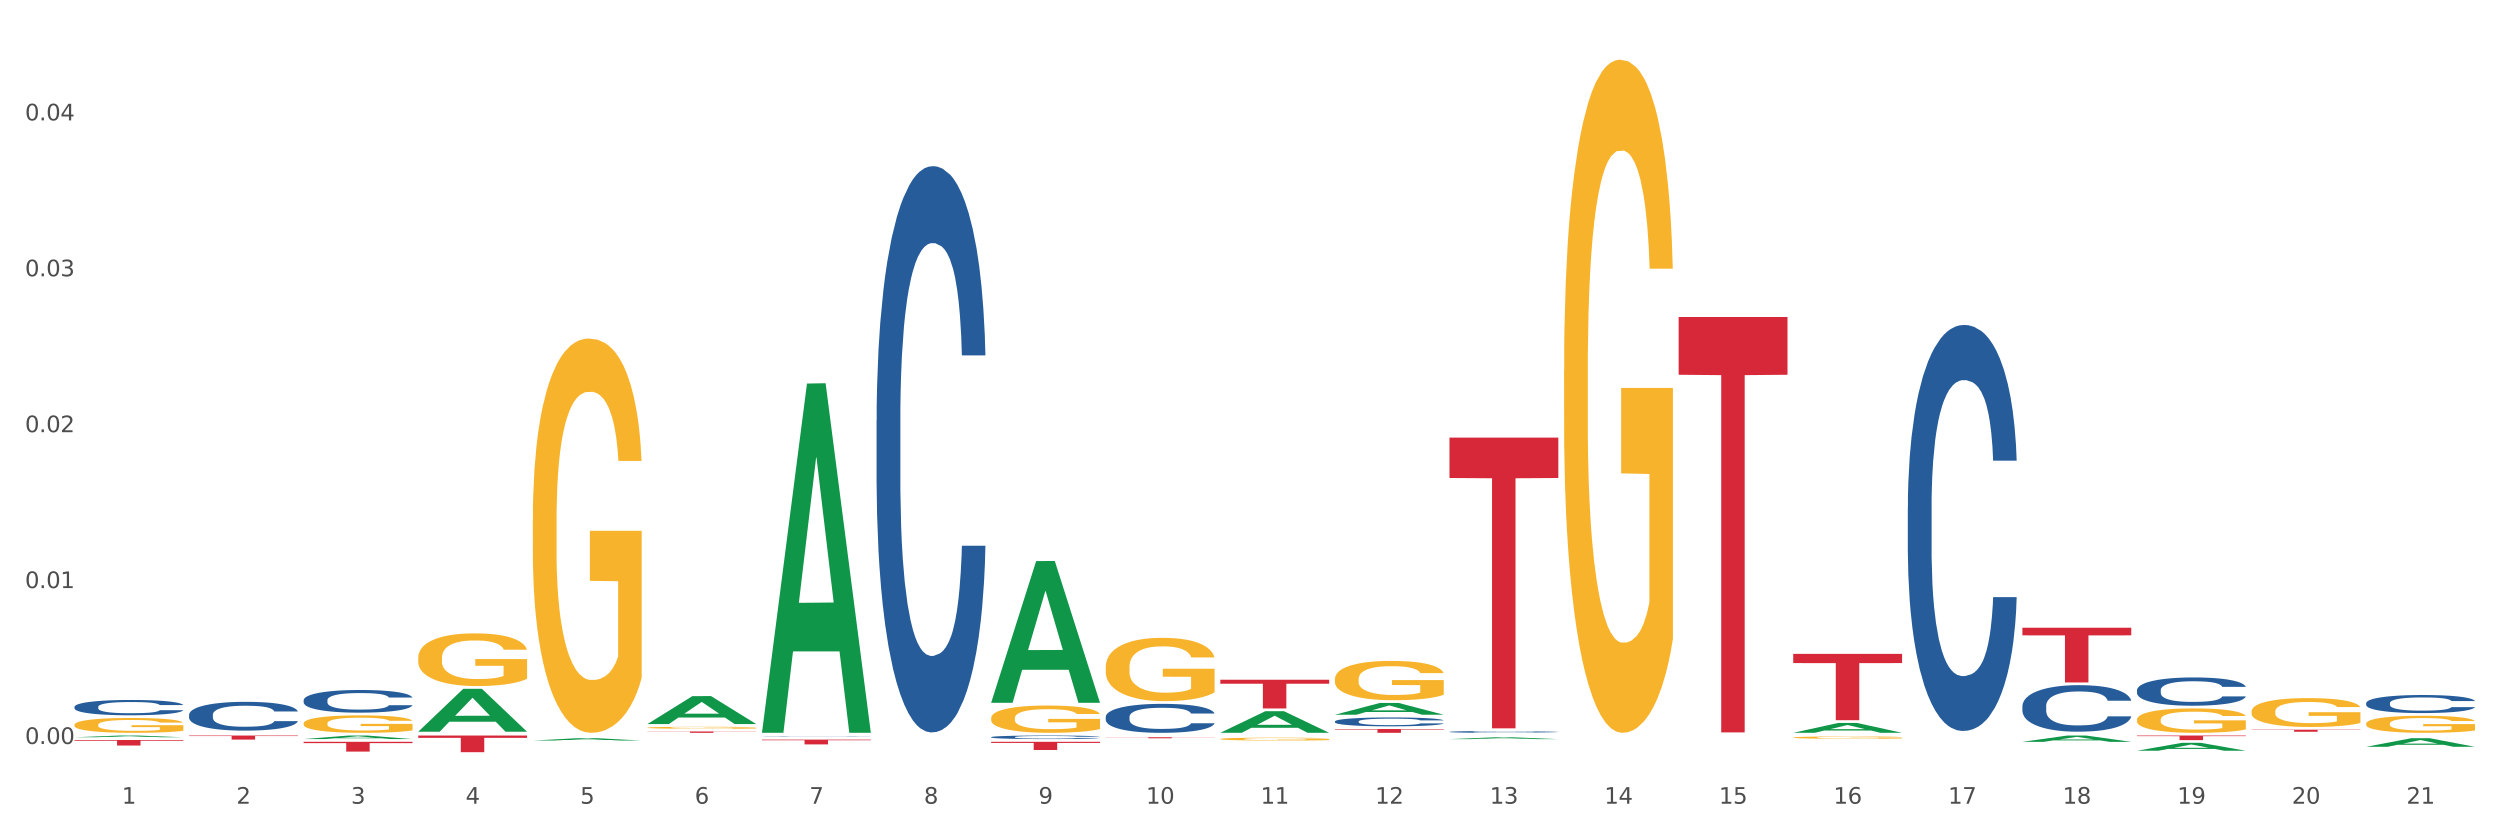 <?xml version="1.0" encoding="utf-8" standalone="no"?>
<!DOCTYPE svg PUBLIC "-//W3C//DTD SVG 1.1//EN"
  "http://www.w3.org/Graphics/SVG/1.1/DTD/svg11.dtd">
<svg xmlns:xlink="http://www.w3.org/1999/xlink" width="1080pt" height="360pt" viewBox="0 0 1080 360" xmlns="http://www.w3.org/2000/svg" version="1.1">
 <rect x="0" y="0" width="1080" height="360" fill="#333333" stroke="none"/>
 <defs>
  <style type="text/css">*{stroke-linejoin: round; stroke-linecap: butt}</style>
 </defs>
 <g id="figure_1">
  <g id="patch_1">
   <path d="M 0 360 
L 1080 360 
L 1080 0 
L 0 0 
z
" style="fill: #ffffff; stroke: #ffffff; stroke-linejoin: miter"/>
  </g>
  <g id="axes_1">
   <g id="matplotlib.axis_1">
    <g id="xtick_1">
     <g id="text_1">
      <!-- 1 -->
      <g style="fill: #4d4d4d" transform="translate(52.633 347.204) scale(0.096 -0.096)">
       <defs>
        <path id="DejaVuSans-31" d="M 794 531 
L 1825 531 
L 1825 4091 
L 703 3866 
L 703 4441 
L 1819 4666 
L 2450 4666 
L 2450 531 
L 3481 531 
L 3481 0 
L 794 0 
L 794 531 
z
" transform="scale(0.016)"/>
       </defs>
       <use xlink:href="#DejaVuSans-31"/>
      </g>
     </g>
    </g>
    <g id="xtick_2">
     <g id="text_2">
      <!-- 2 -->
      <g style="fill: #4d4d4d" transform="translate(102.133 347.204) scale(0.096 -0.096)">
       <defs>
        <path id="DejaVuSans-32" d="M 1228 531 
L 3431 531 
L 3431 0 
L 469 0 
L 469 531 
Q 828 903 1448 1529 
Q 2069 2156 2228 2338 
Q 2531 2678 2651 2914 
Q 2772 3150 2772 3378 
Q 2772 3750 2511 3984 
Q 2250 4219 1831 4219 
Q 1534 4219 1204 4116 
Q 875 4013 500 3803 
L 500 4441 
Q 881 4594 1212 4672 
Q 1544 4750 1819 4750 
Q 2544 4750 2975 4387 
Q 3406 4025 3406 3419 
Q 3406 3131 3298 2873 
Q 3191 2616 2906 2266 
Q 2828 2175 2409 1742 
Q 1991 1309 1228 531 
z
" transform="scale(0.016)"/>
       </defs>
       <use xlink:href="#DejaVuSans-32"/>
      </g>
     </g>
    </g>
    <g id="xtick_3">
     <g id="text_3">
      <!-- 3 -->
      <g style="fill: #4d4d4d" transform="translate(151.633 347.204) scale(0.096 -0.096)">
       <defs>
        <path id="DejaVuSans-33" d="M 2597 2516 
Q 3050 2419 3304 2112 
Q 3559 1806 3559 1356 
Q 3559 666 3084 287 
Q 2609 -91 1734 -91 
Q 1441 -91 1130 -33 
Q 819 25 488 141 
L 488 750 
Q 750 597 1062 519 
Q 1375 441 1716 441 
Q 2309 441 2620 675 
Q 2931 909 2931 1356 
Q 2931 1769 2642 2001 
Q 2353 2234 1838 2234 
L 1294 2234 
L 1294 2753 
L 1863 2753 
Q 2328 2753 2575 2939 
Q 2822 3125 2822 3475 
Q 2822 3834 2567 4026 
Q 2313 4219 1838 4219 
Q 1578 4219 1281 4162 
Q 984 4106 628 3988 
L 628 4550 
Q 988 4650 1302 4700 
Q 1616 4750 1894 4750 
Q 2613 4750 3031 4423 
Q 3450 4097 3450 3541 
Q 3450 3153 3228 2886 
Q 3006 2619 2597 2516 
z
" transform="scale(0.016)"/>
       </defs>
       <use xlink:href="#DejaVuSans-33"/>
      </g>
     </g>
    </g>
    <g id="xtick_4">
     <g id="text_4">
      <!-- 4 -->
      <g style="fill: #4d4d4d" transform="translate(201.133 347.204) scale(0.096 -0.096)">
       <defs>
        <path id="DejaVuSans-34" d="M 2419 4116 
L 825 1625 
L 2419 1625 
L 2419 4116 
z
M 2253 4666 
L 3047 4666 
L 3047 1625 
L 3713 1625 
L 3713 1100 
L 3047 1100 
L 3047 0 
L 2419 0 
L 2419 1100 
L 313 1100 
L 313 1709 
L 2253 4666 
z
" transform="scale(0.016)"/>
       </defs>
       <use xlink:href="#DejaVuSans-34"/>
      </g>
     </g>
    </g>
    <g id="xtick_5">
     <g id="text_5">
      <!-- 5 -->
      <g style="fill: #4d4d4d" transform="translate(250.633 347.204) scale(0.096 -0.096)">
       <defs>
        <path id="DejaVuSans-35" d="M 691 4666 
L 3169 4666 
L 3169 4134 
L 1269 4134 
L 1269 2991 
Q 1406 3038 1543 3061 
Q 1681 3084 1819 3084 
Q 2600 3084 3056 2656 
Q 3513 2228 3513 1497 
Q 3513 744 3044 326 
Q 2575 -91 1722 -91 
Q 1428 -91 1123 -41 
Q 819 9 494 109 
L 494 744 
Q 775 591 1075 516 
Q 1375 441 1709 441 
Q 2250 441 2565 725 
Q 2881 1009 2881 1497 
Q 2881 1984 2565 2268 
Q 2250 2553 1709 2553 
Q 1456 2553 1204 2497 
Q 953 2441 691 2322 
L 691 4666 
z
" transform="scale(0.016)"/>
       </defs>
       <use xlink:href="#DejaVuSans-35"/>
      </g>
     </g>
    </g>
    <g id="xtick_6">
     <g id="text_6">
      <!-- 6 -->
      <g style="fill: #4d4d4d" transform="translate(300.134 347.204) scale(0.096 -0.096)">
       <defs>
        <path id="DejaVuSans-36" d="M 2113 2584 
Q 1688 2584 1439 2293 
Q 1191 2003 1191 1497 
Q 1191 994 1439 701 
Q 1688 409 2113 409 
Q 2538 409 2786 701 
Q 3034 994 3034 1497 
Q 3034 2003 2786 2293 
Q 2538 2584 2113 2584 
z
M 3366 4563 
L 3366 3988 
Q 3128 4100 2886 4159 
Q 2644 4219 2406 4219 
Q 1781 4219 1451 3797 
Q 1122 3375 1075 2522 
Q 1259 2794 1537 2939 
Q 1816 3084 2150 3084 
Q 2853 3084 3261 2657 
Q 3669 2231 3669 1497 
Q 3669 778 3244 343 
Q 2819 -91 2113 -91 
Q 1303 -91 875 529 
Q 447 1150 447 2328 
Q 447 3434 972 4092 
Q 1497 4750 2381 4750 
Q 2619 4750 2861 4703 
Q 3103 4656 3366 4563 
z
" transform="scale(0.016)"/>
       </defs>
       <use xlink:href="#DejaVuSans-36"/>
      </g>
     </g>
    </g>
    <g id="xtick_7">
     <g id="text_7">
      <!-- 7 -->
      <g style="fill: #4d4d4d" transform="translate(349.634 347.204) scale(0.096 -0.096)">
       <defs>
        <path id="DejaVuSans-37" d="M 525 4666 
L 3525 4666 
L 3525 4397 
L 1831 0 
L 1172 0 
L 2766 4134 
L 525 4134 
L 525 4666 
z
" transform="scale(0.016)"/>
       </defs>
       <use xlink:href="#DejaVuSans-37"/>
      </g>
     </g>
    </g>
    <g id="xtick_8">
     <g id="text_8">
      <!-- 8 -->
      <g style="fill: #4d4d4d" transform="translate(399.134 347.204) scale(0.096 -0.096)">
       <defs>
        <path id="DejaVuSans-38" d="M 2034 2216 
Q 1584 2216 1326 1975 
Q 1069 1734 1069 1313 
Q 1069 891 1326 650 
Q 1584 409 2034 409 
Q 2484 409 2743 651 
Q 3003 894 3003 1313 
Q 3003 1734 2745 1975 
Q 2488 2216 2034 2216 
z
M 1403 2484 
Q 997 2584 770 2862 
Q 544 3141 544 3541 
Q 544 4100 942 4425 
Q 1341 4750 2034 4750 
Q 2731 4750 3128 4425 
Q 3525 4100 3525 3541 
Q 3525 3141 3298 2862 
Q 3072 2584 2669 2484 
Q 3125 2378 3379 2068 
Q 3634 1759 3634 1313 
Q 3634 634 3220 271 
Q 2806 -91 2034 -91 
Q 1263 -91 848 271 
Q 434 634 434 1313 
Q 434 1759 690 2068 
Q 947 2378 1403 2484 
z
M 1172 3481 
Q 1172 3119 1398 2916 
Q 1625 2713 2034 2713 
Q 2441 2713 2670 2916 
Q 2900 3119 2900 3481 
Q 2900 3844 2670 4047 
Q 2441 4250 2034 4250 
Q 1625 4250 1398 4047 
Q 1172 3844 1172 3481 
z
" transform="scale(0.016)"/>
       </defs>
       <use xlink:href="#DejaVuSans-38"/>
      </g>
     </g>
    </g>
    <g id="xtick_9">
     <g id="text_9">
      <!-- 9 -->
      <g style="fill: #4d4d4d" transform="translate(448.634 347.204) scale(0.096 -0.096)">
       <defs>
        <path id="DejaVuSans-39" d="M 703 97 
L 703 672 
Q 941 559 1184 500 
Q 1428 441 1663 441 
Q 2288 441 2617 861 
Q 2947 1281 2994 2138 
Q 2813 1869 2534 1725 
Q 2256 1581 1919 1581 
Q 1219 1581 811 2004 
Q 403 2428 403 3163 
Q 403 3881 828 4315 
Q 1253 4750 1959 4750 
Q 2769 4750 3195 4129 
Q 3622 3509 3622 2328 
Q 3622 1225 3098 567 
Q 2575 -91 1691 -91 
Q 1453 -91 1209 -44 
Q 966 3 703 97 
z
M 1959 2075 
Q 2384 2075 2632 2365 
Q 2881 2656 2881 3163 
Q 2881 3666 2632 3958 
Q 2384 4250 1959 4250 
Q 1534 4250 1286 3958 
Q 1038 3666 1038 3163 
Q 1038 2656 1286 2365 
Q 1534 2075 1959 2075 
z
" transform="scale(0.016)"/>
       </defs>
       <use xlink:href="#DejaVuSans-39"/>
      </g>
     </g>
    </g>
    <g id="xtick_10">
     <g id="text_10">
      <!-- 10 -->
      <g style="fill: #4d4d4d" transform="translate(495.079 347.204) scale(0.096 -0.096)">
       <defs>
        <path id="DejaVuSans-30" d="M 2034 4250 
Q 1547 4250 1301 3770 
Q 1056 3291 1056 2328 
Q 1056 1369 1301 889 
Q 1547 409 2034 409 
Q 2525 409 2770 889 
Q 3016 1369 3016 2328 
Q 3016 3291 2770 3770 
Q 2525 4250 2034 4250 
z
M 2034 4750 
Q 2819 4750 3233 4129 
Q 3647 3509 3647 2328 
Q 3647 1150 3233 529 
Q 2819 -91 2034 -91 
Q 1250 -91 836 529 
Q 422 1150 422 2328 
Q 422 3509 836 4129 
Q 1250 4750 2034 4750 
z
" transform="scale(0.016)"/>
       </defs>
       <use xlink:href="#DejaVuSans-31"/>
       <use xlink:href="#DejaVuSans-30" transform="translate(63.623 0)"/>
      </g>
     </g>
    </g>
    <g id="xtick_11">
     <g id="text_11">
      <!-- 11 -->
      <g style="fill: #4d4d4d" transform="translate(544.58 347.204) scale(0.096 -0.096)">
       <use xlink:href="#DejaVuSans-31"/>
       <use xlink:href="#DejaVuSans-31" transform="translate(63.623 0)"/>
      </g>
     </g>
    </g>
    <g id="xtick_12">
     <g id="text_12">
      <!-- 12 -->
      <g style="fill: #4d4d4d" transform="translate(594.08 347.204) scale(0.096 -0.096)">
       <use xlink:href="#DejaVuSans-31"/>
       <use xlink:href="#DejaVuSans-32" transform="translate(63.623 0)"/>
      </g>
     </g>
    </g>
    <g id="xtick_13">
     <g id="text_13">
      <!-- 13 -->
      <g style="fill: #4d4d4d" transform="translate(643.58 347.204) scale(0.096 -0.096)">
       <use xlink:href="#DejaVuSans-31"/>
       <use xlink:href="#DejaVuSans-33" transform="translate(63.623 0)"/>
      </g>
     </g>
    </g>
    <g id="xtick_14">
     <g id="text_14">
      <!-- 14 -->
      <g style="fill: #4d4d4d" transform="translate(693.08 347.204) scale(0.096 -0.096)">
       <use xlink:href="#DejaVuSans-31"/>
       <use xlink:href="#DejaVuSans-34" transform="translate(63.623 0)"/>
      </g>
     </g>
    </g>
    <g id="xtick_15">
     <g id="text_15">
      <!-- 15 -->
      <g style="fill: #4d4d4d" transform="translate(742.58 347.204) scale(0.096 -0.096)">
       <use xlink:href="#DejaVuSans-31"/>
       <use xlink:href="#DejaVuSans-35" transform="translate(63.623 0)"/>
      </g>
     </g>
    </g>
    <g id="xtick_16">
     <g id="text_16">
      <!-- 16 -->
      <g style="fill: #4d4d4d" transform="translate(792.08 347.204) scale(0.096 -0.096)">
       <use xlink:href="#DejaVuSans-31"/>
       <use xlink:href="#DejaVuSans-36" transform="translate(63.623 0)"/>
      </g>
     </g>
    </g>
    <g id="xtick_17">
     <g id="text_17">
      <!-- 17 -->
      <g style="fill: #4d4d4d" transform="translate(841.58 347.204) scale(0.096 -0.096)">
       <use xlink:href="#DejaVuSans-31"/>
       <use xlink:href="#DejaVuSans-37" transform="translate(63.623 0)"/>
      </g>
     </g>
    </g>
    <g id="xtick_18">
     <g id="text_18">
      <!-- 18 -->
      <g style="fill: #4d4d4d" transform="translate(891.08 347.204) scale(0.096 -0.096)">
       <use xlink:href="#DejaVuSans-31"/>
       <use xlink:href="#DejaVuSans-38" transform="translate(63.623 0)"/>
      </g>
     </g>
    </g>
    <g id="xtick_19">
     <g id="text_19">
      <!-- 19 -->
      <g style="fill: #4d4d4d" transform="translate(940.58 347.204) scale(0.096 -0.096)">
       <use xlink:href="#DejaVuSans-31"/>
       <use xlink:href="#DejaVuSans-39" transform="translate(63.623 0)"/>
      </g>
     </g>
    </g>
    <g id="xtick_20">
     <g id="text_20">
      <!-- 20 -->
      <g style="fill: #4d4d4d" transform="translate(990.08 347.204) scale(0.096 -0.096)">
       <use xlink:href="#DejaVuSans-32"/>
       <use xlink:href="#DejaVuSans-30" transform="translate(63.623 0)"/>
      </g>
     </g>
    </g>
    <g id="xtick_21">
     <g id="text_21">
      <!-- 21 -->
      <g style="fill: #4d4d4d" transform="translate(1039.58 347.204) scale(0.096 -0.096)">
       <use xlink:href="#DejaVuSans-32"/>
       <use xlink:href="#DejaVuSans-31" transform="translate(63.623 0)"/>
      </g>
     </g>
    </g>
    <g id="xtick_22"/>
    <g id="xtick_23"/>
    <g id="xtick_24"/>
    <g id="xtick_25"/>
    <g id="xtick_26"/>
    <g id="xtick_27"/>
    <g id="xtick_28"/>
    <g id="xtick_29"/>
    <g id="xtick_30"/>
    <g id="xtick_31"/>
    <g id="xtick_32"/>
    <g id="xtick_33"/>
    <g id="xtick_34"/>
    <g id="xtick_35"/>
    <g id="xtick_36"/>
    <g id="xtick_37"/>
    <g id="xtick_38"/>
    <g id="xtick_39"/>
    <g id="xtick_40"/>
    <g id="xtick_41"/>
   </g>
   <g id="matplotlib.axis_2">
    <g id="ytick_1">
     <g id="text_22">
      <!-- 0.00 -->
      <g style="fill: #4d4d4d" transform="translate(10.8 321.395) scale(0.096 -0.096)">
       <defs>
        <path id="DejaVuSans-2e" d="M 684 794 
L 1344 794 
L 1344 0 
L 684 0 
L 684 794 
z
" transform="scale(0.016)"/>
       </defs>
       <use xlink:href="#DejaVuSans-30"/>
       <use xlink:href="#DejaVuSans-2e" transform="translate(63.623 0)"/>
       <use xlink:href="#DejaVuSans-30" transform="translate(95.41 0)"/>
       <use xlink:href="#DejaVuSans-30" transform="translate(159.033 0)"/>
      </g>
     </g>
    </g>
    <g id="ytick_2">
     <g id="text_23">
      <!-- 0.01 -->
      <g style="fill: #4d4d4d" transform="translate(10.8 254.049) scale(0.096 -0.096)">
       <use xlink:href="#DejaVuSans-30"/>
       <use xlink:href="#DejaVuSans-2e" transform="translate(63.623 0)"/>
       <use xlink:href="#DejaVuSans-30" transform="translate(95.41 0)"/>
       <use xlink:href="#DejaVuSans-31" transform="translate(159.033 0)"/>
      </g>
     </g>
    </g>
    <g id="ytick_3">
     <g id="text_24">
      <!-- 0.02 -->
      <g style="fill: #4d4d4d" transform="translate(10.8 186.703) scale(0.096 -0.096)">
       <use xlink:href="#DejaVuSans-30"/>
       <use xlink:href="#DejaVuSans-2e" transform="translate(63.623 0)"/>
       <use xlink:href="#DejaVuSans-30" transform="translate(95.41 0)"/>
       <use xlink:href="#DejaVuSans-32" transform="translate(159.033 0)"/>
      </g>
     </g>
    </g>
    <g id="ytick_4">
     <g id="text_25">
      <!-- 0.03 -->
      <g style="fill: #4d4d4d" transform="translate(10.8 119.358) scale(0.096 -0.096)">
       <use xlink:href="#DejaVuSans-30"/>
       <use xlink:href="#DejaVuSans-2e" transform="translate(63.623 0)"/>
       <use xlink:href="#DejaVuSans-30" transform="translate(95.41 0)"/>
       <use xlink:href="#DejaVuSans-33" transform="translate(159.033 0)"/>
      </g>
     </g>
    </g>
    <g id="ytick_5">
     <g id="text_26">
      <!-- 0.04 -->
      <g style="fill: #4d4d4d" transform="translate(10.8 52.012) scale(0.096 -0.096)">
       <use xlink:href="#DejaVuSans-30"/>
       <use xlink:href="#DejaVuSans-2e" transform="translate(63.623 0)"/>
       <use xlink:href="#DejaVuSans-30" transform="translate(95.41 0)"/>
       <use xlink:href="#DejaVuSans-34" transform="translate(159.033 0)"/>
      </g>
     </g>
    </g>
    <g id="ytick_6"/>
    <g id="ytick_7"/>
    <g id="ytick_8"/>
    <g id="ytick_9"/>
   </g>
   <g id="PolyCollection_1">
    <path d="M 32.175 318.503 
L 32.223 318.502 
L 51.615 317.748 
L 59.663 317.747 
L 79.2 318.504 
L 69.892 318.504 
L 65.674 318.328 
L 45.652 318.328 
L 45.507 318.331 
L 41.435 318.504 
L 32.175 318.504 
L 32.175 318.503 
L 48.173 318.223 
L 63.153 318.222 
L 55.736 317.909 
L 55.639 317.907 
L 55.542 317.909 
L 48.125 318.222 
L 48.173 318.223 
L 32.175 318.503 
z
" clip-path="url(#pa96d7b616b)" style="fill: #109648"/>
    <path d="M 131.175 319.282 
L 131.223 319.28 
L 150.615 317.749 
L 158.663 317.747 
L 178.2 319.285 
L 168.892 319.285 
L 164.674 318.927 
L 144.652 318.927 
L 144.507 318.933 
L 140.435 319.285 
L 131.175 319.285 
L 131.175 319.282 
L 147.173 318.713 
L 162.153 318.712 
L 154.736 318.075 
L 154.639 318.072 
L 154.542 318.076 
L 147.125 318.712 
L 147.173 318.713 
L 131.175 319.282 
z
" clip-path="url(#pa96d7b616b)" style="fill: #109648"/>
    <path d="M 180.675 316.084 
L 180.723 316.067 
L 200.115 297.571 
L 208.163 297.554 
L 227.7 316.119 
L 218.392 316.119 
L 214.174 311.796 
L 194.152 311.796 
L 194.007 311.866 
L 189.935 316.119 
L 180.675 316.119 
L 180.675 316.084 
L 196.673 309.216 
L 211.653 309.198 
L 204.236 301.511 
L 204.139 301.476 
L 204.042 301.528 
L 196.625 309.198 
L 196.673 309.216 
L 180.675 316.084 
z
" clip-path="url(#pa96d7b616b)" style="fill: #109648"/>
    <path d="M 279.675 312.778 
L 279.723 312.767 
L 299.115 300.721 
L 307.163 300.71 
L 326.7 312.801 
L 317.392 312.801 
L 313.174 309.985 
L 293.152 309.985 
L 293.007 310.03 
L 288.935 312.801 
L 279.675 312.801 
L 279.675 312.778 
L 295.673 308.305 
L 310.653 308.293 
L 303.236 303.287 
L 303.139 303.264 
L 303.042 303.298 
L 295.625 308.293 
L 295.673 308.305 
L 279.675 312.778 
z
" clip-path="url(#pa96d7b616b)" style="fill: #109648"/>
    <path d="M 923.175 324.319 
L 923.223 324.316 
L 942.615 320.898 
L 950.663 320.895 
L 970.2 324.326 
L 960.892 324.326 
L 956.674 323.527 
L 936.652 323.527 
L 936.507 323.54 
L 932.435 324.326 
L 923.175 324.326 
L 923.175 324.319 
L 939.173 323.05 
L 954.153 323.047 
L 946.736 321.626 
L 946.639 321.62 
L 946.542 321.629 
L 939.125 323.047 
L 939.173 323.05 
L 923.175 324.319 
z
" clip-path="url(#pa96d7b616b)" style="fill: #109648"/>
    <path d="M 1022.175 322.622 
L 1022.223 322.618 
L 1041.615 318.915 
L 1049.663 318.912 
L 1069.2 322.629 
L 1059.892 322.629 
L 1055.674 321.763 
L 1035.652 321.763 
L 1035.507 321.777 
L 1031.435 322.629 
L 1022.175 322.629 
L 1022.175 322.622 
L 1038.173 321.247 
L 1053.153 321.243 
L 1045.736 319.704 
L 1045.639 319.697 
L 1045.542 319.708 
L 1038.125 321.243 
L 1038.173 321.247 
L 1022.175 322.622 
z
" clip-path="url(#pa96d7b616b)" style="fill: #109648"/>
    <path d="M 230.175 319.92 
L 230.223 319.919 
L 249.615 318.891 
L 257.663 318.89 
L 277.2 319.922 
L 267.892 319.922 
L 263.674 319.681 
L 243.652 319.681 
L 243.507 319.685 
L 239.435 319.922 
L 230.175 319.922 
L 230.175 319.92 
L 246.173 319.538 
L 261.153 319.537 
L 253.736 319.11 
L 253.639 319.108 
L 253.542 319.111 
L 246.125 319.537 
L 246.173 319.538 
L 230.175 319.92 
z
" clip-path="url(#pa96d7b616b)" style="fill: #109648"/>
    <path d="M 873.675 320.471 
L 873.723 320.469 
L 893.115 317.75 
L 901.163 317.747 
L 920.7 320.476 
L 911.392 320.476 
L 907.174 319.841 
L 887.152 319.841 
L 887.007 319.851 
L 882.935 320.476 
L 873.675 320.476 
L 873.675 320.471 
L 889.673 319.462 
L 904.653 319.459 
L 897.236 318.329 
L 897.139 318.324 
L 897.042 318.332 
L 889.625 319.459 
L 889.673 319.462 
L 873.675 320.471 
z
" clip-path="url(#pa96d7b616b)" style="fill: #109648"/>
    <path d="M 527.175 293.638 
L 574.2 293.638 
L 574.2 295.366 
L 555.702 295.378 
L 555.702 306.071 
L 545.562 306.071 
L 545.562 295.378 
L 527.175 295.366 
L 527.175 293.65 
L 527.175 293.638 
z
" clip-path="url(#pa96d7b616b)" style="fill: #d62839"/>
    <path d="M 725.175 136.958 
L 772.2 136.958 
L 772.2 161.894 
L 753.702 162.062 
L 753.702 316.395 
L 743.562 316.395 
L 743.562 162.062 
L 725.175 161.894 
L 725.175 137.126 
L 725.175 136.958 
z
" clip-path="url(#pa96d7b616b)" style="fill: #d62839"/>
    <path d="M 626.175 189.038 
L 673.2 189.038 
L 673.2 206.493 
L 654.702 206.611 
L 654.702 314.644 
L 644.562 314.644 
L 644.562 206.611 
L 626.175 206.493 
L 626.175 189.156 
L 626.175 189.038 
z
" clip-path="url(#pa96d7b616b)" style="fill: #d62839"/>
    <path d="M 576.675 314.941 
L 623.7 314.941 
L 623.7 315.169 
L 605.202 315.17 
L 605.202 316.579 
L 595.062 316.579 
L 595.062 315.17 
L 576.675 315.169 
L 576.675 314.942 
L 576.675 314.941 
z
" clip-path="url(#pa96d7b616b)" style="fill: #d62839"/>
    <path d="M 428.175 303.507 
L 428.223 303.449 
L 447.615 242.396 
L 455.663 242.338 
L 475.2 303.622 
L 465.892 303.622 
L 461.674 289.351 
L 441.652 289.351 
L 441.507 289.581 
L 437.435 303.622 
L 428.175 303.622 
L 428.175 303.507 
L 444.173 280.835 
L 459.153 280.777 
L 451.736 255.401 
L 451.639 255.285 
L 451.542 255.458 
L 444.125 280.777 
L 444.173 280.835 
L 428.175 303.507 
z
" clip-path="url(#pa96d7b616b)" style="fill: #109648"/>
    <path d="M 329.175 316.296 
L 329.223 316.154 
L 348.615 165.694 
L 356.663 165.552 
L 376.2 316.579 
L 366.892 316.579 
L 362.674 281.411 
L 342.652 281.411 
L 342.507 281.978 
L 338.435 316.579 
L 329.175 316.579 
L 329.175 316.296 
L 345.173 260.423 
L 360.153 260.281 
L 352.736 197.743 
L 352.639 197.459 
L 352.542 197.885 
L 345.125 260.281 
L 345.173 260.423 
L 329.175 316.296 
z
" clip-path="url(#pa96d7b616b)" style="fill: #109648"/>
    <path d="M 81.675 317.747 
L 128.7 317.747 
L 128.7 317.991 
L 110.202 317.993 
L 110.202 319.502 
L 100.062 319.502 
L 100.062 317.993 
L 81.675 317.991 
L 81.675 317.749 
L 81.675 317.747 
z
" clip-path="url(#pa96d7b616b)" style="fill: #d62839"/>
    <path d="M 32.175 319.672 
L 79.2 319.672 
L 79.2 320.005 
L 60.702 320.008 
L 60.702 322.071 
L 50.562 322.071 
L 50.562 320.008 
L 32.175 320.005 
L 32.175 319.674 
L 32.175 319.672 
z
" clip-path="url(#pa96d7b616b)" style="fill: #d62839"/>
    <path d="M 774.675 282.47 
L 821.7 282.47 
L 821.7 286.453 
L 803.202 286.48 
L 803.202 311.136 
L 793.062 311.136 
L 793.062 286.48 
L 774.675 286.453 
L 774.675 282.497 
L 774.675 282.47 
z
" clip-path="url(#pa96d7b616b)" style="fill: #d62839"/>
    <path d="M 873.675 271.193 
L 920.7 271.193 
L 920.7 274.476 
L 902.202 274.498 
L 902.202 294.82 
L 892.062 294.82 
L 892.062 274.498 
L 873.675 274.476 
L 873.675 271.215 
L 873.675 271.193 
z
" clip-path="url(#pa96d7b616b)" style="fill: #d62839"/>
    <path d="M 923.175 317.747 
L 970.2 317.747 
L 970.2 318.022 
L 951.702 318.024 
L 951.702 319.727 
L 941.562 319.727 
L 941.562 318.024 
L 923.175 318.022 
L 923.175 317.749 
L 923.175 317.747 
z
" clip-path="url(#pa96d7b616b)" style="fill: #d62839"/>
    <path d="M 972.675 315.223 
L 1019.7 315.223 
L 1019.7 315.348 
L 1001.202 315.349 
L 1001.202 316.12 
L 991.062 316.12 
L 991.062 315.349 
L 972.675 315.348 
L 972.675 315.224 
L 972.675 315.223 
z
" clip-path="url(#pa96d7b616b)" style="fill: #d62839"/>
    <path d="M 329.175 319.497 
L 376.2 319.497 
L 376.2 319.784 
L 357.702 319.786 
L 357.702 321.566 
L 347.562 321.566 
L 347.562 319.786 
L 329.175 319.784 
L 329.175 319.499 
L 329.175 319.497 
z
" clip-path="url(#pa96d7b616b)" style="fill: #d62839"/>
    <path d="M 428.175 320.446 
L 475.2 320.446 
L 475.2 320.94 
L 456.702 320.944 
L 456.702 324.006 
L 446.562 324.006 
L 446.562 320.944 
L 428.175 320.94 
L 428.175 320.449 
L 428.175 320.446 
z
" clip-path="url(#pa96d7b616b)" style="fill: #d62839"/>
    <path d="M 477.675 318.484 
L 524.7 318.484 
L 524.7 318.547 
L 506.202 318.548 
L 506.202 318.94 
L 496.062 318.94 
L 496.062 318.548 
L 477.675 318.547 
L 477.675 318.484 
L 477.675 318.484 
z
" clip-path="url(#pa96d7b616b)" style="fill: #d62839"/>
    <path d="M 279.675 315.992 
L 326.7 315.992 
L 326.7 316.074 
L 308.202 316.074 
L 308.202 316.579 
L 298.062 316.579 
L 298.062 316.074 
L 279.675 316.074 
L 279.675 315.993 
L 279.675 315.992 
z
" clip-path="url(#pa96d7b616b)" style="fill: #d62839"/>
    <path d="M 180.675 317.747 
L 227.7 317.747 
L 227.7 318.748 
L 209.202 318.755 
L 209.202 324.95 
L 199.062 324.95 
L 199.062 318.755 
L 180.675 318.748 
L 180.675 317.754 
L 180.675 317.747 
z
" clip-path="url(#pa96d7b616b)" style="fill: #d62839"/>
    <path d="M 131.175 320.453 
L 178.2 320.453 
L 178.2 321.041 
L 159.702 321.045 
L 159.702 324.688 
L 149.562 324.688 
L 149.562 321.045 
L 131.175 321.041 
L 131.175 320.457 
L 131.175 320.453 
z
" clip-path="url(#pa96d7b616b)" style="fill: #d62839"/>
    <path d="M 576.675 311.662 
L 576.731 311.659 
L 576.731 311.561 
L 576.897 311.427 
L 577.509 311.182 
L 578.287 310.997 
L 579.621 310.78 
L 580.344 310.689 
L 581.289 310.587 
L 583.234 310.423 
L 585.457 310.283 
L 587.014 310.206 
L 588.181 310.157 
L 590.794 310.069 
L 592.294 310.031 
L 593.851 309.999 
L 595.185 309.978 
L 597.408 309.954 
L 599.187 309.943 
L 601.244 309.94 
L 602.967 309.943 
L 605.246 309.957 
L 608.581 309.999 
L 609.859 310.024 
L 611.582 310.066 
L 613.361 310.122 
L 614.806 310.178 
L 616.474 310.258 
L 618.197 310.363 
L 619.865 310.496 
L 621.032 310.619 
L 621.977 310.748 
L 622.811 310.906 
L 623.422 311.077 
L 623.7 311.221 
L 613.528 311.221 
L 613.25 311.091 
L 612.694 310.951 
L 612.138 310.857 
L 611.527 310.78 
L 610.582 310.692 
L 609.748 310.636 
L 608.359 310.57 
L 607.08 310.528 
L 606.024 310.503 
L 604.745 310.482 
L 602.022 310.461 
L 600.076 310.461 
L 598.853 310.468 
L 597.353 310.486 
L 596.074 310.51 
L 594.573 310.552 
L 593.406 310.598 
L 592.239 310.657 
L 591.572 310.699 
L 590.571 310.776 
L 589.904 310.839 
L 589.015 310.948 
L 588.515 311.025 
L 587.625 311.224 
L 587.236 311.371 
L 587.069 311.473 
L 586.958 311.585 
L 586.958 312.131 
L 587.292 312.376 
L 587.57 312.481 
L 588.014 312.6 
L 588.848 312.754 
L 590.071 312.905 
L 591.349 313.013 
L 592.406 313.08 
L 593.406 313.129 
L 594.407 313.167 
L 595.63 313.202 
L 596.63 313.223 
L 598.131 313.244 
L 599.91 313.255 
L 601.299 313.255 
L 604.134 313.237 
L 605.413 313.22 
L 606.635 313.195 
L 607.969 313.157 
L 609.026 313.115 
L 609.637 313.083 
L 610.638 313.017 
L 611.416 312.947 
L 612.083 312.866 
L 612.527 312.796 
L 613.028 312.691 
L 613.417 312.572 
L 613.528 312.509 
L 623.7 312.509 
L 623.478 312.635 
L 623.089 312.758 
L 622.31 312.922 
L 621.699 313.017 
L 620.754 313.132 
L 619.753 313.23 
L 618.364 313.339 
L 617.085 313.419 
L 615.751 313.489 
L 614.306 313.552 
L 611.694 313.64 
L 610.749 313.664 
L 608.748 313.706 
L 607.191 313.731 
L 604.912 313.755 
L 602.578 313.769 
L 600.132 313.773 
L 597.964 313.766 
L 595.574 313.745 
L 594.073 313.724 
L 592.406 313.692 
L 590.46 313.643 
L 588.626 313.584 
L 586.903 313.514 
L 585.291 313.433 
L 583.79 313.342 
L 581.844 313.192 
L 580.399 313.045 
L 579.343 312.908 
L 578.62 312.793 
L 577.898 312.646 
L 577.509 312.544 
L 576.897 312.299 
L 576.675 312.072 
L 576.675 311.662 
z
" clip-path="url(#pa96d7b616b)" style="fill: #255c99"/>
    <path d="M 477.675 309.687 
L 477.731 309.676 
L 477.731 309.356 
L 477.897 308.922 
L 478.509 308.122 
L 479.287 307.516 
L 480.621 306.807 
L 481.344 306.51 
L 482.289 306.179 
L 484.234 305.641 
L 486.457 305.184 
L 488.014 304.933 
L 489.181 304.773 
L 491.794 304.487 
L 493.294 304.361 
L 494.851 304.258 
L 496.185 304.19 
L 498.408 304.11 
L 500.187 304.076 
L 502.244 304.064 
L 503.967 304.076 
L 506.246 304.121 
L 509.581 304.258 
L 510.859 304.338 
L 512.582 304.476 
L 514.361 304.658 
L 515.806 304.841 
L 517.474 305.104 
L 519.197 305.447 
L 520.865 305.881 
L 522.032 306.281 
L 522.977 306.704 
L 523.811 307.219 
L 524.422 307.779 
L 524.7 308.247 
L 514.528 308.247 
L 514.25 307.824 
L 513.694 307.367 
L 513.138 307.059 
L 512.527 306.807 
L 511.582 306.521 
L 510.748 306.339 
L 509.359 306.121 
L 508.08 305.984 
L 507.024 305.904 
L 505.745 305.836 
L 503.022 305.767 
L 501.076 305.767 
L 499.853 305.79 
L 498.353 305.847 
L 497.074 305.927 
L 495.573 306.064 
L 494.406 306.213 
L 493.239 306.407 
L 492.572 306.544 
L 491.571 306.796 
L 490.904 307.002 
L 490.015 307.356 
L 489.515 307.607 
L 488.625 308.259 
L 488.236 308.739 
L 488.069 309.07 
L 487.958 309.436 
L 487.958 311.219 
L 488.292 312.019 
L 488.57 312.362 
L 489.014 312.751 
L 489.848 313.253 
L 491.071 313.745 
L 492.349 314.099 
L 493.406 314.316 
L 494.406 314.476 
L 495.407 314.602 
L 496.63 314.716 
L 497.63 314.785 
L 499.131 314.854 
L 500.91 314.888 
L 502.299 314.888 
L 505.134 314.831 
L 506.413 314.774 
L 507.635 314.694 
L 508.969 314.568 
L 510.026 314.431 
L 510.637 314.328 
L 511.637 314.111 
L 512.416 313.882 
L 513.083 313.619 
L 513.527 313.391 
L 514.028 313.048 
L 514.417 312.659 
L 514.528 312.453 
L 524.7 312.453 
L 524.478 312.865 
L 524.089 313.265 
L 523.31 313.802 
L 522.699 314.111 
L 521.754 314.488 
L 520.753 314.808 
L 519.364 315.162 
L 518.085 315.425 
L 516.751 315.654 
L 515.306 315.859 
L 512.694 316.145 
L 511.749 316.225 
L 509.748 316.362 
L 508.191 316.442 
L 505.912 316.522 
L 503.578 316.568 
L 501.132 316.579 
L 498.964 316.557 
L 496.574 316.488 
L 495.073 316.419 
L 493.406 316.317 
L 491.46 316.157 
L 489.626 315.962 
L 487.903 315.734 
L 486.291 315.471 
L 484.79 315.174 
L 482.844 314.682 
L 481.399 314.202 
L 480.343 313.756 
L 479.62 313.379 
L 478.898 312.899 
L 478.509 312.568 
L 477.897 311.768 
L 477.675 311.025 
L 477.675 309.687 
z
" clip-path="url(#pa96d7b616b)" style="fill: #255c99"/>
    <path d="M 378.675 181.695 
L 378.731 181.472 
L 378.731 175.216 
L 378.897 166.726 
L 379.509 151.087 
L 380.287 139.245 
L 381.621 125.393 
L 382.344 119.584 
L 383.289 113.105 
L 385.234 102.604 
L 387.457 93.667 
L 389.014 88.752 
L 390.181 85.624 
L 392.794 80.039 
L 394.294 77.581 
L 395.851 75.57 
L 397.185 74.23 
L 399.408 72.666 
L 401.187 71.996 
L 403.244 71.772 
L 404.967 71.996 
L 407.246 72.889 
L 410.581 75.57 
L 411.859 77.134 
L 413.582 79.815 
L 415.361 83.39 
L 416.806 86.965 
L 418.474 92.103 
L 420.197 98.806 
L 421.865 107.296 
L 423.032 115.116 
L 423.977 123.382 
L 424.811 133.436 
L 425.422 144.384 
L 425.7 153.544 
L 415.528 153.544 
L 415.25 145.278 
L 414.694 136.341 
L 414.138 130.308 
L 413.527 125.393 
L 412.582 119.808 
L 411.748 116.233 
L 410.359 111.988 
L 409.08 109.307 
L 408.024 107.743 
L 406.745 106.402 
L 404.022 105.062 
L 402.076 105.062 
L 400.853 105.509 
L 399.353 106.626 
L 398.074 108.19 
L 396.573 110.871 
L 395.406 113.775 
L 394.239 117.573 
L 393.572 120.254 
L 392.571 125.17 
L 391.904 129.191 
L 391.015 136.117 
L 390.515 141.033 
L 389.625 153.768 
L 389.236 163.151 
L 389.069 169.631 
L 388.958 176.78 
L 388.958 211.634 
L 389.292 227.273 
L 389.57 233.976 
L 390.014 241.572 
L 390.848 251.403 
L 392.071 261.01 
L 393.349 267.936 
L 394.406 272.181 
L 395.406 275.309 
L 396.407 277.766 
L 397.63 280 
L 398.63 281.341 
L 400.131 282.681 
L 401.91 283.352 
L 403.299 283.352 
L 406.134 282.235 
L 407.413 281.118 
L 408.635 279.554 
L 409.969 277.096 
L 411.026 274.415 
L 411.637 272.404 
L 412.637 268.159 
L 413.416 263.691 
L 414.083 258.552 
L 414.527 254.084 
L 415.028 247.381 
L 415.417 239.785 
L 415.528 235.763 
L 425.7 235.763 
L 425.478 243.806 
L 425.089 251.626 
L 424.31 262.127 
L 423.699 268.159 
L 422.754 275.532 
L 421.753 281.788 
L 420.364 288.714 
L 419.085 293.853 
L 417.751 298.321 
L 416.306 302.343 
L 413.694 307.928 
L 412.749 309.492 
L 410.748 312.173 
L 409.191 313.737 
L 406.912 315.301 
L 404.578 316.195 
L 402.132 316.418 
L 399.964 315.971 
L 397.574 314.631 
L 396.073 313.29 
L 394.406 311.279 
L 392.46 308.151 
L 390.626 304.353 
L 388.903 299.885 
L 387.291 294.746 
L 385.79 288.937 
L 383.844 279.33 
L 382.399 269.947 
L 381.343 261.233 
L 380.62 253.86 
L 379.898 244.477 
L 379.509 237.997 
L 378.897 222.358 
L 378.675 207.835 
L 378.675 181.695 
z
" clip-path="url(#pa96d7b616b)" style="fill: #255c99"/>
    <path d="M 428.175 318.435 
L 428.231 318.433 
L 428.231 318.394 
L 428.397 318.341 
L 429.009 318.243 
L 429.787 318.169 
L 431.121 318.083 
L 431.844 318.046 
L 432.789 318.006 
L 434.734 317.94 
L 436.957 317.884 
L 438.514 317.854 
L 439.681 317.834 
L 442.294 317.799 
L 443.794 317.784 
L 445.351 317.771 
L 446.685 317.763 
L 448.908 317.753 
L 450.687 317.749 
L 452.744 317.747 
L 454.467 317.749 
L 456.746 317.754 
L 460.081 317.771 
L 461.359 317.781 
L 463.082 317.798 
L 464.861 317.82 
L 466.306 317.842 
L 467.974 317.875 
L 469.697 317.916 
L 471.365 317.97 
L 472.532 318.018 
L 473.477 318.07 
L 474.311 318.133 
L 474.922 318.202 
L 475.2 318.259 
L 465.028 318.259 
L 464.75 318.207 
L 464.194 318.151 
L 463.638 318.113 
L 463.027 318.083 
L 462.082 318.048 
L 461.248 318.025 
L 459.859 317.999 
L 458.58 317.982 
L 457.524 317.972 
L 456.245 317.964 
L 453.522 317.956 
L 451.576 317.956 
L 450.353 317.958 
L 448.853 317.965 
L 447.574 317.975 
L 446.073 317.992 
L 444.906 318.01 
L 443.739 318.034 
L 443.072 318.051 
L 442.071 318.081 
L 441.404 318.106 
L 440.515 318.15 
L 440.015 318.181 
L 439.125 318.26 
L 438.736 318.319 
L 438.569 318.359 
L 438.458 318.404 
L 438.458 318.622 
L 438.792 318.72 
L 439.07 318.762 
L 439.514 318.809 
L 440.348 318.871 
L 441.571 318.931 
L 442.849 318.974 
L 443.906 319.001 
L 444.906 319.02 
L 445.907 319.036 
L 447.13 319.05 
L 448.13 319.058 
L 449.631 319.067 
L 451.41 319.071 
L 452.799 319.071 
L 455.634 319.064 
L 456.913 319.057 
L 458.135 319.047 
L 459.469 319.032 
L 460.526 319.015 
L 461.137 319.002 
L 462.137 318.976 
L 462.916 318.948 
L 463.583 318.916 
L 464.027 318.888 
L 464.528 318.846 
L 464.917 318.798 
L 465.028 318.773 
L 475.2 318.773 
L 474.978 318.823 
L 474.589 318.872 
L 473.81 318.938 
L 473.199 318.976 
L 472.254 319.022 
L 471.253 319.061 
L 469.864 319.104 
L 468.585 319.136 
L 467.251 319.164 
L 465.806 319.19 
L 463.194 319.224 
L 462.249 319.234 
L 460.248 319.251 
L 458.691 319.261 
L 456.412 319.271 
L 454.078 319.276 
L 451.632 319.278 
L 449.464 319.275 
L 447.074 319.266 
L 445.573 319.258 
L 443.906 319.245 
L 441.96 319.226 
L 440.126 319.202 
L 438.403 319.174 
L 436.791 319.142 
L 435.29 319.106 
L 433.344 319.046 
L 431.899 318.987 
L 430.843 318.932 
L 430.12 318.886 
L 429.398 318.828 
L 429.009 318.787 
L 428.397 318.689 
L 428.175 318.598 
L 428.175 318.435 
z
" clip-path="url(#pa96d7b616b)" style="fill: #255c99"/>
    <path d="M 131.175 302.476 
L 131.231 302.467 
L 131.231 302.217 
L 131.397 301.877 
L 132.009 301.25 
L 132.787 300.776 
L 134.121 300.221 
L 134.844 299.989 
L 135.789 299.729 
L 137.734 299.309 
L 139.957 298.951 
L 141.514 298.754 
L 142.681 298.629 
L 145.294 298.405 
L 146.794 298.307 
L 148.351 298.226 
L 149.685 298.173 
L 151.908 298.11 
L 153.687 298.083 
L 155.744 298.074 
L 157.467 298.083 
L 159.746 298.119 
L 163.081 298.226 
L 164.359 298.289 
L 166.082 298.396 
L 167.861 298.539 
L 169.306 298.683 
L 170.974 298.888 
L 172.697 299.157 
L 174.365 299.497 
L 175.532 299.81 
L 176.477 300.141 
L 177.311 300.544 
L 177.922 300.982 
L 178.2 301.349 
L 168.028 301.349 
L 167.75 301.018 
L 167.194 300.66 
L 166.638 300.418 
L 166.027 300.221 
L 165.082 299.998 
L 164.248 299.855 
L 162.859 299.685 
L 161.58 299.577 
L 160.524 299.515 
L 159.245 299.461 
L 156.522 299.407 
L 154.576 299.407 
L 153.353 299.425 
L 151.853 299.47 
L 150.574 299.533 
L 149.073 299.64 
L 147.906 299.756 
L 146.739 299.908 
L 146.072 300.016 
L 145.071 300.213 
L 144.404 300.374 
L 143.515 300.651 
L 143.015 300.848 
L 142.125 301.358 
L 141.736 301.734 
L 141.569 301.993 
L 141.458 302.279 
L 141.458 303.675 
L 141.792 304.301 
L 142.07 304.57 
L 142.514 304.874 
L 143.348 305.268 
L 144.571 305.652 
L 145.849 305.93 
L 146.906 306.1 
L 147.906 306.225 
L 148.907 306.323 
L 150.13 306.413 
L 151.13 306.467 
L 152.631 306.52 
L 154.41 306.547 
L 155.799 306.547 
L 158.634 306.502 
L 159.912 306.458 
L 161.135 306.395 
L 162.469 306.297 
L 163.526 306.189 
L 164.137 306.109 
L 165.137 305.939 
L 165.916 305.76 
L 166.583 305.554 
L 167.027 305.375 
L 167.528 305.107 
L 167.917 304.802 
L 168.028 304.641 
L 178.2 304.641 
L 177.978 304.964 
L 177.589 305.277 
L 176.81 305.697 
L 176.199 305.939 
L 175.254 306.234 
L 174.253 306.485 
L 172.864 306.762 
L 171.585 306.968 
L 170.251 307.147 
L 168.806 307.308 
L 166.194 307.531 
L 165.249 307.594 
L 163.248 307.701 
L 161.691 307.764 
L 159.412 307.827 
L 157.078 307.862 
L 154.632 307.871 
L 152.464 307.853 
L 150.074 307.8 
L 148.573 307.746 
L 146.906 307.666 
L 144.96 307.54 
L 143.126 307.388 
L 141.403 307.209 
L 139.791 307.003 
L 138.29 306.771 
L 136.344 306.386 
L 134.899 306.01 
L 133.843 305.661 
L 133.12 305.366 
L 132.398 304.99 
L 132.009 304.731 
L 131.397 304.105 
L 131.175 303.523 
L 131.175 302.476 
z
" clip-path="url(#pa96d7b616b)" style="fill: #255c99"/>
    <path d="M 329.175 318.248 
L 329.231 318.248 
L 329.231 318.244 
L 329.397 318.239 
L 330.009 318.23 
L 330.787 318.223 
L 332.121 318.214 
L 332.844 318.211 
L 333.789 318.207 
L 335.734 318.201 
L 337.957 318.195 
L 339.514 318.193 
L 340.681 318.191 
L 343.294 318.187 
L 344.794 318.186 
L 346.351 318.185 
L 347.685 318.184 
L 349.908 318.183 
L 351.687 318.182 
L 353.744 318.182 
L 355.467 318.182 
L 357.746 318.183 
L 361.081 318.185 
L 362.359 318.186 
L 364.082 318.187 
L 365.861 318.189 
L 367.306 318.191 
L 368.974 318.195 
L 370.697 318.199 
L 372.365 318.204 
L 373.532 318.208 
L 374.477 318.213 
L 375.311 318.219 
L 375.922 318.226 
L 376.2 318.231 
L 366.028 318.231 
L 365.75 318.226 
L 365.194 318.221 
L 364.638 318.217 
L 364.027 318.214 
L 363.082 318.211 
L 362.248 318.209 
L 360.859 318.206 
L 359.58 318.205 
L 358.524 318.204 
L 357.245 318.203 
L 354.522 318.202 
L 352.576 318.202 
L 351.353 318.203 
L 349.853 318.203 
L 348.574 318.204 
L 347.073 318.206 
L 345.906 318.208 
L 344.739 318.21 
L 344.072 318.211 
L 343.071 318.214 
L 342.404 318.217 
L 341.515 318.221 
L 341.015 318.224 
L 340.125 318.231 
L 339.736 318.237 
L 339.569 318.241 
L 339.458 318.245 
L 339.458 318.266 
L 339.792 318.276 
L 340.07 318.28 
L 340.514 318.284 
L 341.348 318.29 
L 342.571 318.296 
L 343.849 318.3 
L 344.906 318.302 
L 345.906 318.304 
L 346.907 318.306 
L 348.13 318.307 
L 349.13 318.308 
L 350.631 318.309 
L 352.41 318.309 
L 353.799 318.309 
L 356.634 318.308 
L 357.913 318.308 
L 359.135 318.307 
L 360.469 318.305 
L 361.526 318.304 
L 362.137 318.303 
L 363.137 318.3 
L 363.916 318.297 
L 364.583 318.294 
L 365.027 318.292 
L 365.528 318.288 
L 365.917 318.283 
L 366.028 318.281 
L 376.2 318.281 
L 375.978 318.285 
L 375.589 318.29 
L 374.81 318.296 
L 374.199 318.3 
L 373.254 318.304 
L 372.253 318.308 
L 370.864 318.312 
L 369.585 318.315 
L 368.251 318.318 
L 366.806 318.32 
L 364.194 318.324 
L 363.249 318.325 
L 361.248 318.326 
L 359.691 318.327 
L 357.412 318.328 
L 355.078 318.329 
L 352.632 318.329 
L 350.464 318.329 
L 348.074 318.328 
L 346.573 318.327 
L 344.906 318.326 
L 342.96 318.324 
L 341.126 318.322 
L 339.403 318.319 
L 337.791 318.316 
L 336.29 318.312 
L 334.344 318.307 
L 332.899 318.301 
L 331.843 318.296 
L 331.12 318.291 
L 330.398 318.286 
L 330.009 318.282 
L 329.397 318.273 
L 329.175 318.264 
L 329.175 318.248 
z
" clip-path="url(#pa96d7b616b)" style="fill: #255c99"/>
    <path d="M 81.675 308.779 
L 81.731 308.767 
L 81.731 308.449 
L 81.897 308.018 
L 82.509 307.223 
L 83.287 306.621 
L 84.621 305.917 
L 85.344 305.621 
L 86.289 305.292 
L 88.234 304.758 
L 90.457 304.304 
L 92.014 304.054 
L 93.181 303.895 
L 95.794 303.611 
L 97.294 303.486 
L 98.851 303.384 
L 100.185 303.316 
L 102.408 303.236 
L 104.187 303.202 
L 106.244 303.191 
L 107.967 303.202 
L 110.246 303.248 
L 113.581 303.384 
L 114.859 303.463 
L 116.582 303.6 
L 118.361 303.781 
L 119.806 303.963 
L 121.474 304.224 
L 123.197 304.565 
L 124.865 304.997 
L 126.032 305.394 
L 126.977 305.814 
L 127.811 306.325 
L 128.422 306.882 
L 128.7 307.348 
L 118.528 307.348 
L 118.25 306.927 
L 117.694 306.473 
L 117.138 306.166 
L 116.527 305.917 
L 115.582 305.633 
L 114.748 305.451 
L 113.359 305.235 
L 112.08 305.099 
L 111.024 305.019 
L 109.745 304.951 
L 107.022 304.883 
L 105.076 304.883 
L 103.853 304.906 
L 102.353 304.963 
L 101.074 305.042 
L 99.573 305.178 
L 98.406 305.326 
L 97.239 305.519 
L 96.572 305.655 
L 95.571 305.905 
L 94.904 306.11 
L 94.015 306.462 
L 93.515 306.712 
L 92.625 307.359 
L 92.236 307.836 
L 92.069 308.165 
L 91.958 308.529 
L 91.958 310.301 
L 92.292 311.096 
L 92.57 311.436 
L 93.014 311.823 
L 93.848 312.322 
L 95.071 312.811 
L 96.349 313.163 
L 97.406 313.379 
L 98.406 313.538 
L 99.407 313.663 
L 100.63 313.776 
L 101.63 313.844 
L 103.131 313.912 
L 104.91 313.946 
L 106.299 313.946 
L 109.134 313.89 
L 110.412 313.833 
L 111.635 313.753 
L 112.969 313.628 
L 114.026 313.492 
L 114.637 313.39 
L 115.638 313.174 
L 116.416 312.947 
L 117.083 312.686 
L 117.527 312.459 
L 118.028 312.118 
L 118.417 311.732 
L 118.528 311.527 
L 128.7 311.527 
L 128.478 311.936 
L 128.089 312.334 
L 127.31 312.867 
L 126.699 313.174 
L 125.754 313.549 
L 124.753 313.867 
L 123.364 314.219 
L 122.085 314.48 
L 120.751 314.707 
L 119.306 314.912 
L 116.694 315.196 
L 115.749 315.275 
L 113.748 315.412 
L 112.191 315.491 
L 109.912 315.571 
L 107.578 315.616 
L 105.132 315.627 
L 102.964 315.605 
L 100.574 315.537 
L 99.073 315.468 
L 97.406 315.366 
L 95.46 315.207 
L 93.626 315.014 
L 91.903 314.787 
L 90.291 314.526 
L 88.79 314.23 
L 86.844 313.742 
L 85.399 313.265 
L 84.343 312.822 
L 83.62 312.447 
L 82.898 311.97 
L 82.509 311.641 
L 81.897 310.846 
L 81.675 310.108 
L 81.675 308.779 
z
" clip-path="url(#pa96d7b616b)" style="fill: #255c99"/>
    <path d="M 923.175 310.909 
L 923.231 310.899 
L 923.231 310.553 
L 923.342 310.254 
L 923.897 309.532 
L 924.73 308.935 
L 925.34 308.618 
L 925.951 308.358 
L 926.673 308.098 
L 927.561 307.828 
L 929.171 307.433 
L 930.17 307.231 
L 931.392 307.019 
L 933.613 306.711 
L 935.223 306.538 
L 936.888 306.394 
L 939.609 306.22 
L 941.385 306.143 
L 943.273 306.086 
L 945.549 306.047 
L 947.27 306.037 
L 951.046 306.066 
L 954.266 306.153 
L 955.82 306.22 
L 957.819 306.336 
L 958.874 306.413 
L 960.595 306.567 
L 962.372 306.769 
L 963.593 306.942 
L 965.425 307.27 
L 966.813 307.597 
L 968.09 308.001 
L 968.756 308.281 
L 969.256 308.541 
L 969.7 308.839 
L 970.144 309.311 
L 960.151 309.311 
L 959.762 308.974 
L 959.152 308.656 
L 958.263 308.348 
L 957.486 308.156 
L 956.154 307.915 
L 954.932 307.761 
L 953.655 307.645 
L 952.101 307.549 
L 950.879 307.501 
L 949.158 307.462 
L 945.771 307.472 
L 943.495 307.549 
L 941.941 307.645 
L 940.941 307.732 
L 940.053 307.828 
L 939.054 307.963 
L 937.888 308.165 
L 937.055 308.348 
L 936.222 308.579 
L 935.556 308.81 
L 934.945 309.08 
L 934.445 309.369 
L 934.057 309.667 
L 933.724 310.033 
L 933.446 310.639 
L 933.446 311.958 
L 933.557 312.257 
L 933.835 312.651 
L 934.168 312.95 
L 934.723 313.306 
L 935.223 313.547 
L 936.167 313.893 
L 937.221 314.182 
L 938.054 314.365 
L 938.887 314.519 
L 940.331 314.731 
L 941.941 314.904 
L 943.329 315.01 
L 945.216 315.106 
L 946.493 315.145 
L 947.604 315.164 
L 950.324 315.164 
L 952.267 315.135 
L 954.432 315.068 
L 956.098 314.981 
L 957.486 314.875 
L 959.041 314.702 
L 960.04 314.538 
L 960.04 312.526 
L 947.826 312.517 
L 947.826 311.178 
L 970.2 311.178 
L 970.2 315.106 
L 969.256 315.309 
L 968.201 315.492 
L 967.091 315.655 
L 965.425 315.857 
L 963.427 316.05 
L 961.65 316.185 
L 959.762 316.3 
L 957.542 316.406 
L 954.655 316.502 
L 952.878 316.541 
L 950.657 316.57 
L 948.048 316.579 
L 945.771 316.56 
L 943.551 316.512 
L 941.219 316.425 
L 938.943 316.3 
L 937.221 316.175 
L 935.5 316.021 
L 933.668 315.819 
L 932.225 315.626 
L 931.114 315.453 
L 929.893 315.232 
L 928.56 314.943 
L 927.561 314.683 
L 926.673 314.413 
L 925.729 314.067 
L 925.063 313.768 
L 924.396 313.393 
L 924.008 313.114 
L 923.564 312.68 
L 923.231 312.074 
L 923.175 310.909 
z
" clip-path="url(#pa96d7b616b)" style="fill: #f7b32b"/>
    <path d="M 774.675 318.607 
L 774.731 318.606 
L 774.731 318.573 
L 774.842 318.544 
L 775.397 318.475 
L 776.23 318.418 
L 776.84 318.387 
L 777.451 318.362 
L 778.173 318.337 
L 779.061 318.312 
L 780.671 318.274 
L 781.67 318.254 
L 782.892 318.234 
L 785.113 318.204 
L 786.723 318.188 
L 788.388 318.174 
L 791.109 318.157 
L 792.885 318.15 
L 794.773 318.145 
L 797.049 318.141 
L 798.77 318.14 
L 802.546 318.143 
L 805.766 318.151 
L 807.32 318.157 
L 809.319 318.169 
L 810.374 318.176 
L 812.095 318.191 
L 813.872 318.21 
L 815.093 318.227 
L 816.925 318.258 
L 818.313 318.289 
L 819.59 318.328 
L 820.256 318.355 
L 820.756 318.38 
L 821.2 318.408 
L 821.644 318.454 
L 811.651 318.454 
L 811.262 318.421 
L 810.652 318.391 
L 809.763 318.361 
L 808.986 318.343 
L 807.654 318.32 
L 806.432 318.305 
L 805.155 318.294 
L 803.601 318.285 
L 802.379 318.28 
L 800.658 318.276 
L 797.271 318.277 
L 794.995 318.285 
L 793.441 318.294 
L 792.441 318.302 
L 791.553 318.312 
L 790.554 318.324 
L 789.388 318.344 
L 788.555 318.361 
L 787.722 318.383 
L 787.056 318.406 
L 786.445 318.431 
L 785.945 318.459 
L 785.557 318.488 
L 785.224 318.523 
L 784.946 318.581 
L 784.946 318.707 
L 785.057 318.736 
L 785.335 318.774 
L 785.668 318.802 
L 786.223 318.837 
L 786.723 318.86 
L 787.667 318.893 
L 788.721 318.92 
L 789.554 318.938 
L 790.387 318.953 
L 791.831 318.973 
L 793.441 318.99 
L 794.829 319 
L 796.716 319.009 
L 797.993 319.013 
L 799.104 319.015 
L 801.824 319.015 
L 803.767 319.012 
L 805.932 319.005 
L 807.598 318.997 
L 808.986 318.987 
L 810.541 318.97 
L 811.54 318.955 
L 811.54 318.762 
L 799.326 318.761 
L 799.326 318.633 
L 821.7 318.633 
L 821.7 319.009 
L 820.756 319.028 
L 819.701 319.046 
L 818.591 319.062 
L 816.925 319.081 
L 814.927 319.099 
L 813.15 319.112 
L 811.262 319.123 
L 809.042 319.134 
L 806.155 319.143 
L 804.378 319.147 
L 802.157 319.149 
L 799.548 319.15 
L 797.271 319.148 
L 795.051 319.144 
L 792.719 319.135 
L 790.443 319.123 
L 788.721 319.111 
L 787 319.097 
L 785.168 319.077 
L 783.725 319.059 
L 782.614 319.042 
L 781.393 319.021 
L 780.06 318.993 
L 779.061 318.968 
L 778.173 318.943 
L 777.229 318.909 
L 776.563 318.881 
L 775.896 318.845 
L 775.508 318.818 
L 775.064 318.777 
L 774.731 318.718 
L 774.675 318.607 
z
" clip-path="url(#pa96d7b616b)" style="fill: #f7b32b"/>
    <path d="M 131.175 312.524 
L 131.231 312.517 
L 131.231 312.269 
L 131.342 312.055 
L 131.897 311.539 
L 132.73 311.112 
L 133.34 310.885 
L 133.951 310.699 
L 134.673 310.513 
L 135.561 310.32 
L 137.171 310.038 
L 138.17 309.893 
L 139.392 309.742 
L 141.613 309.521 
L 143.223 309.397 
L 144.888 309.294 
L 147.609 309.17 
L 149.385 309.115 
L 151.273 309.074 
L 153.549 309.046 
L 155.27 309.039 
L 159.046 309.06 
L 162.266 309.122 
L 163.82 309.17 
L 165.819 309.253 
L 166.874 309.308 
L 168.595 309.418 
L 170.372 309.563 
L 171.593 309.687 
L 173.425 309.921 
L 174.813 310.155 
L 176.09 310.444 
L 176.756 310.644 
L 177.256 310.83 
L 177.7 311.043 
L 178.144 311.381 
L 168.151 311.381 
L 167.762 311.14 
L 167.152 310.912 
L 166.263 310.692 
L 165.486 310.554 
L 164.154 310.382 
L 162.932 310.272 
L 161.655 310.189 
L 160.101 310.12 
L 158.879 310.086 
L 157.158 310.058 
L 153.771 310.065 
L 151.495 310.12 
L 149.941 310.189 
L 148.941 310.251 
L 148.053 310.32 
L 147.054 310.416 
L 145.888 310.561 
L 145.055 310.692 
L 144.222 310.857 
L 143.556 311.022 
L 142.945 311.215 
L 142.445 311.422 
L 142.057 311.635 
L 141.724 311.897 
L 141.446 312.331 
L 141.446 313.274 
L 141.557 313.488 
L 141.835 313.77 
L 142.168 313.983 
L 142.723 314.238 
L 143.223 314.41 
L 144.167 314.658 
L 145.221 314.865 
L 146.054 314.996 
L 146.887 315.106 
L 148.331 315.257 
L 149.941 315.381 
L 151.329 315.457 
L 153.216 315.526 
L 154.493 315.553 
L 155.604 315.567 
L 158.324 315.567 
L 160.267 315.547 
L 162.432 315.498 
L 164.098 315.436 
L 165.486 315.361 
L 167.041 315.237 
L 168.04 315.12 
L 168.04 313.68 
L 155.826 313.674 
L 155.826 312.716 
L 178.2 312.716 
L 178.2 315.526 
L 177.256 315.67 
L 176.201 315.801 
L 175.091 315.918 
L 173.425 316.063 
L 171.427 316.201 
L 169.65 316.297 
L 167.762 316.38 
L 165.542 316.455 
L 162.655 316.524 
L 160.878 316.552 
L 158.657 316.573 
L 156.048 316.579 
L 153.771 316.566 
L 151.551 316.531 
L 149.219 316.469 
L 146.943 316.38 
L 145.221 316.29 
L 143.5 316.18 
L 141.668 316.035 
L 140.225 315.898 
L 139.114 315.774 
L 137.893 315.615 
L 136.56 315.409 
L 135.561 315.223 
L 134.673 315.03 
L 133.729 314.782 
L 133.063 314.569 
L 132.396 314.3 
L 132.008 314.1 
L 131.564 313.791 
L 131.231 313.357 
L 131.175 312.524 
z
" clip-path="url(#pa96d7b616b)" style="fill: #f7b32b"/>
    <path d="M 180.675 284.139 
L 180.731 284.118 
L 180.731 283.37 
L 180.842 282.725 
L 181.397 281.166 
L 182.23 279.877 
L 182.84 279.191 
L 183.451 278.629 
L 184.173 278.068 
L 185.061 277.486 
L 186.671 276.633 
L 187.67 276.196 
L 188.892 275.739 
L 191.113 275.074 
L 192.723 274.699 
L 194.388 274.387 
L 197.109 274.013 
L 198.885 273.847 
L 200.773 273.722 
L 203.049 273.639 
L 204.77 273.618 
L 208.546 273.68 
L 211.766 273.868 
L 213.32 274.013 
L 215.319 274.263 
L 216.374 274.429 
L 218.095 274.762 
L 219.872 275.198 
L 221.093 275.573 
L 222.925 276.28 
L 224.313 276.986 
L 225.59 277.86 
L 226.256 278.463 
L 226.756 279.024 
L 227.2 279.669 
L 227.644 280.688 
L 217.651 280.688 
L 217.262 279.96 
L 216.652 279.274 
L 215.763 278.608 
L 214.986 278.192 
L 213.654 277.673 
L 212.432 277.34 
L 211.155 277.09 
L 209.601 276.883 
L 208.379 276.779 
L 206.658 276.695 
L 203.271 276.716 
L 200.995 276.883 
L 199.441 277.09 
L 198.441 277.278 
L 197.553 277.486 
L 196.554 277.777 
L 195.388 278.213 
L 194.555 278.608 
L 193.722 279.107 
L 193.056 279.606 
L 192.445 280.189 
L 191.945 280.812 
L 191.557 281.457 
L 191.224 282.247 
L 190.946 283.557 
L 190.946 286.406 
L 191.057 287.05 
L 191.335 287.903 
L 191.668 288.547 
L 192.223 289.317 
L 192.723 289.836 
L 193.667 290.585 
L 194.721 291.209 
L 195.554 291.604 
L 196.387 291.936 
L 197.831 292.394 
L 199.441 292.768 
L 200.829 292.997 
L 202.716 293.205 
L 203.993 293.288 
L 205.104 293.33 
L 207.824 293.33 
L 209.767 293.267 
L 211.932 293.122 
L 213.598 292.934 
L 214.986 292.706 
L 216.541 292.331 
L 217.54 291.978 
L 217.54 287.632 
L 205.326 287.612 
L 205.326 284.721 
L 227.7 284.721 
L 227.7 293.205 
L 226.756 293.641 
L 225.701 294.036 
L 224.591 294.39 
L 222.925 294.827 
L 220.927 295.242 
L 219.15 295.534 
L 217.262 295.783 
L 215.042 296.012 
L 212.155 296.22 
L 210.378 296.303 
L 208.157 296.365 
L 205.548 296.386 
L 203.271 296.344 
L 201.051 296.24 
L 198.719 296.053 
L 196.443 295.783 
L 194.721 295.513 
L 193 295.18 
L 191.168 294.743 
L 189.725 294.328 
L 188.614 293.953 
L 187.393 293.475 
L 186.06 292.851 
L 185.061 292.29 
L 184.173 291.708 
L 183.229 290.959 
L 182.563 290.315 
L 181.896 289.504 
L 181.508 288.901 
L 181.064 287.965 
L 180.731 286.655 
L 180.675 284.139 
z
" clip-path="url(#pa96d7b616b)" style="fill: #f7b32b"/>
    <path d="M 230.175 224.956 
L 230.231 224.801 
L 230.231 219.201 
L 230.342 214.379 
L 230.897 202.712 
L 231.73 193.067 
L 232.34 187.934 
L 232.951 183.734 
L 233.673 179.534 
L 234.561 175.178 
L 236.171 168.8 
L 237.17 165.534 
L 238.392 162.111 
L 240.613 157.134 
L 242.223 154.334 
L 243.888 152 
L 246.609 149.2 
L 248.385 147.956 
L 250.273 147.022 
L 252.549 146.4 
L 254.27 146.245 
L 258.046 146.711 
L 261.266 148.111 
L 262.82 149.2 
L 264.819 151.067 
L 265.874 152.311 
L 267.595 154.8 
L 269.372 158.067 
L 270.593 160.867 
L 272.425 166.156 
L 273.813 171.445 
L 275.09 177.978 
L 275.756 182.489 
L 276.256 186.689 
L 276.7 191.512 
L 277.144 199.134 
L 267.151 199.134 
L 266.762 193.689 
L 266.152 188.556 
L 265.263 183.578 
L 264.486 180.467 
L 263.154 176.578 
L 261.932 174.089 
L 260.655 172.223 
L 259.101 170.667 
L 257.879 169.889 
L 256.158 169.267 
L 252.771 169.423 
L 250.495 170.667 
L 248.941 172.223 
L 247.941 173.623 
L 247.053 175.178 
L 246.054 177.356 
L 244.888 180.623 
L 244.055 183.578 
L 243.222 187.312 
L 242.556 191.045 
L 241.945 195.401 
L 241.445 200.067 
L 241.057 204.89 
L 240.724 210.801 
L 240.446 220.601 
L 240.446 241.912 
L 240.557 246.734 
L 240.835 253.112 
L 241.168 257.934 
L 241.723 263.69 
L 242.223 267.579 
L 243.167 273.179 
L 244.221 277.846 
L 245.054 280.801 
L 245.887 283.29 
L 247.331 286.712 
L 248.941 289.513 
L 250.329 291.224 
L 252.216 292.779 
L 253.493 293.401 
L 254.604 293.713 
L 257.324 293.713 
L 259.267 293.246 
L 261.432 292.157 
L 263.098 290.757 
L 264.486 289.046 
L 266.041 286.246 
L 267.04 283.601 
L 267.04 251.09 
L 254.826 250.934 
L 254.826 229.312 
L 277.2 229.312 
L 277.2 292.779 
L 276.256 296.046 
L 275.201 299.001 
L 274.091 301.646 
L 272.425 304.913 
L 270.427 308.024 
L 268.65 310.202 
L 266.762 312.068 
L 264.542 313.779 
L 261.655 315.335 
L 259.878 315.957 
L 257.657 316.424 
L 255.048 316.579 
L 252.771 316.268 
L 250.551 315.49 
L 248.219 314.09 
L 245.943 312.068 
L 244.221 310.046 
L 242.5 307.557 
L 240.668 304.29 
L 239.225 301.179 
L 238.114 298.379 
L 236.893 294.801 
L 235.56 290.135 
L 234.561 285.935 
L 233.673 281.579 
L 232.729 275.979 
L 232.063 271.157 
L 231.396 265.09 
L 231.008 260.579 
L 230.564 253.579 
L 230.231 243.779 
L 230.175 224.956 
z
" clip-path="url(#pa96d7b616b)" style="fill: #f7b32b"/>
    <path d="M 576.675 308.762 
L 576.723 308.757 
L 596.115 303.674 
L 604.163 303.67 
L 623.7 308.772 
L 614.392 308.772 
L 610.174 307.584 
L 590.152 307.584 
L 590.007 307.603 
L 585.935 308.772 
L 576.675 308.772 
L 576.675 308.762 
L 592.673 306.875 
L 607.653 306.87 
L 600.236 304.757 
L 600.139 304.748 
L 600.042 304.762 
L 592.625 306.87 
L 592.673 306.875 
L 576.675 308.762 
z
" clip-path="url(#pa96d7b616b)" style="fill: #109648"/>
    <path d="M 527.175 316.562 
L 527.223 316.553 
L 546.615 307.248 
L 554.663 307.239 
L 574.2 316.579 
L 564.892 316.579 
L 560.674 314.404 
L 540.652 314.404 
L 540.507 314.439 
L 536.435 316.579 
L 527.175 316.579 
L 527.175 316.562 
L 543.173 313.106 
L 558.153 313.098 
L 550.736 309.23 
L 550.639 309.212 
L 550.542 309.239 
L 543.125 313.098 
L 543.173 313.106 
L 527.175 316.562 
z
" clip-path="url(#pa96d7b616b)" style="fill: #109648"/>
    <path d="M 774.675 316.571 
L 774.723 316.567 
L 794.115 312.308 
L 802.163 312.304 
L 821.7 316.579 
L 812.392 316.579 
L 808.174 315.584 
L 788.152 315.584 
L 788.007 315.6 
L 783.935 316.579 
L 774.675 316.579 
L 774.675 316.571 
L 790.673 314.99 
L 805.653 314.986 
L 798.236 313.216 
L 798.139 313.208 
L 798.042 313.22 
L 790.625 314.986 
L 790.673 314.99 
L 774.675 316.571 
z
" clip-path="url(#pa96d7b616b)" style="fill: #109648"/>
    <path d="M 626.175 319.305 
L 626.223 319.305 
L 645.615 318.513 
L 653.663 318.512 
L 673.2 319.307 
L 663.892 319.307 
L 659.674 319.122 
L 639.652 319.122 
L 639.507 319.125 
L 635.435 319.307 
L 626.175 319.307 
L 626.175 319.305 
L 642.173 319.011 
L 657.153 319.011 
L 649.736 318.682 
L 649.639 318.68 
L 649.542 318.682 
L 642.125 319.011 
L 642.173 319.011 
L 626.175 319.305 
z
" clip-path="url(#pa96d7b616b)" style="fill: #109648"/>
    <path d="M 32.175 313.13 
L 32.231 313.124 
L 32.231 312.914 
L 32.342 312.732 
L 32.897 312.293 
L 33.73 311.93 
L 34.34 311.737 
L 34.951 311.578 
L 35.673 311.42 
L 36.561 311.256 
L 38.171 311.016 
L 39.17 310.893 
L 40.392 310.765 
L 42.613 310.577 
L 44.223 310.472 
L 45.888 310.384 
L 48.609 310.278 
L 50.385 310.232 
L 52.273 310.196 
L 54.549 310.173 
L 56.27 310.167 
L 60.046 310.185 
L 63.266 310.237 
L 64.82 310.278 
L 66.819 310.349 
L 67.874 310.396 
L 69.595 310.489 
L 71.372 310.612 
L 72.593 310.718 
L 74.425 310.917 
L 75.813 311.116 
L 77.09 311.362 
L 77.756 311.532 
L 78.256 311.69 
L 78.7 311.871 
L 79.144 312.158 
L 69.151 312.158 
L 68.762 311.953 
L 68.152 311.76 
L 67.263 311.573 
L 66.486 311.455 
L 65.154 311.309 
L 63.932 311.215 
L 62.655 311.145 
L 61.101 311.087 
L 59.879 311.057 
L 58.158 311.034 
L 54.771 311.04 
L 52.495 311.087 
L 50.941 311.145 
L 49.941 311.198 
L 49.053 311.256 
L 48.054 311.338 
L 46.888 311.461 
L 46.055 311.573 
L 45.222 311.713 
L 44.556 311.854 
L 43.945 312.018 
L 43.445 312.193 
L 43.057 312.375 
L 42.724 312.597 
L 42.446 312.966 
L 42.446 313.769 
L 42.557 313.95 
L 42.835 314.19 
L 43.168 314.372 
L 43.723 314.588 
L 44.223 314.735 
L 45.167 314.946 
L 46.221 315.121 
L 47.054 315.233 
L 47.887 315.326 
L 49.331 315.455 
L 50.941 315.56 
L 52.329 315.625 
L 54.216 315.683 
L 55.493 315.707 
L 56.604 315.719 
L 59.324 315.719 
L 61.267 315.701 
L 63.432 315.66 
L 65.098 315.607 
L 66.486 315.543 
L 68.041 315.437 
L 69.04 315.338 
L 69.04 314.114 
L 56.826 314.108 
L 56.826 313.294 
L 79.2 313.294 
L 79.2 315.683 
L 78.256 315.806 
L 77.201 315.918 
L 76.091 316.017 
L 74.425 316.14 
L 72.427 316.257 
L 70.65 316.339 
L 68.762 316.41 
L 66.542 316.474 
L 63.655 316.533 
L 61.878 316.556 
L 59.657 316.574 
L 57.048 316.579 
L 54.771 316.568 
L 52.551 316.538 
L 50.219 316.486 
L 47.943 316.41 
L 46.221 316.333 
L 44.5 316.24 
L 42.668 316.117 
L 41.225 316 
L 40.114 315.894 
L 38.893 315.76 
L 37.56 315.584 
L 36.561 315.426 
L 35.673 315.262 
L 34.729 315.051 
L 34.063 314.869 
L 33.396 314.641 
L 33.008 314.471 
L 32.564 314.208 
L 32.231 313.839 
L 32.175 313.13 
z
" clip-path="url(#pa96d7b616b)" style="fill: #f7b32b"/>
    <path d="M 477.675 288.184 
L 477.731 288.159 
L 477.731 287.26 
L 477.842 286.486 
L 478.397 284.613 
L 479.23 283.064 
L 479.84 282.24 
L 480.451 281.565 
L 481.173 280.891 
L 482.061 280.192 
L 483.671 279.168 
L 484.67 278.643 
L 485.892 278.094 
L 488.113 277.294 
L 489.723 276.845 
L 491.388 276.47 
L 494.109 276.02 
L 495.885 275.821 
L 497.773 275.671 
L 500.049 275.571 
L 501.77 275.546 
L 505.546 275.621 
L 508.766 275.846 
L 510.32 276.02 
L 512.319 276.32 
L 513.374 276.52 
L 515.095 276.92 
L 516.872 277.444 
L 518.093 277.894 
L 519.925 278.743 
L 521.313 279.592 
L 522.59 280.641 
L 523.256 281.366 
L 523.756 282.04 
L 524.2 282.814 
L 524.644 284.038 
L 514.651 284.038 
L 514.262 283.164 
L 513.652 282.34 
L 512.763 281.54 
L 511.986 281.041 
L 510.654 280.416 
L 509.432 280.017 
L 508.155 279.717 
L 506.601 279.467 
L 505.379 279.342 
L 503.658 279.243 
L 500.271 279.268 
L 497.995 279.467 
L 496.441 279.717 
L 495.441 279.942 
L 494.553 280.192 
L 493.554 280.541 
L 492.388 281.066 
L 491.555 281.54 
L 490.722 282.14 
L 490.056 282.739 
L 489.445 283.439 
L 488.945 284.188 
L 488.557 284.962 
L 488.224 285.912 
L 487.946 287.485 
L 487.946 290.907 
L 488.057 291.681 
L 488.335 292.705 
L 488.668 293.48 
L 489.223 294.404 
L 489.723 295.028 
L 490.667 295.927 
L 491.721 296.677 
L 492.554 297.151 
L 493.387 297.551 
L 494.831 298.101 
L 496.441 298.55 
L 497.829 298.825 
L 499.716 299.075 
L 500.993 299.175 
L 502.104 299.225 
L 504.824 299.225 
L 506.767 299.15 
L 508.932 298.975 
L 510.598 298.75 
L 511.986 298.475 
L 513.541 298.026 
L 514.54 297.601 
L 514.54 292.381 
L 502.326 292.356 
L 502.326 288.884 
L 524.7 288.884 
L 524.7 299.075 
L 523.756 299.599 
L 522.701 300.074 
L 521.591 300.498 
L 519.925 301.023 
L 517.927 301.522 
L 516.15 301.872 
L 514.262 302.172 
L 512.042 302.447 
L 509.155 302.696 
L 507.378 302.796 
L 505.157 302.871 
L 502.548 302.896 
L 500.271 302.846 
L 498.051 302.721 
L 495.719 302.497 
L 493.443 302.172 
L 491.721 301.847 
L 490 301.447 
L 488.168 300.923 
L 486.725 300.423 
L 485.614 299.974 
L 484.393 299.399 
L 483.06 298.65 
L 482.061 297.976 
L 481.173 297.276 
L 480.229 296.377 
L 479.563 295.603 
L 478.896 294.629 
L 478.508 293.904 
L 478.064 292.78 
L 477.731 291.207 
L 477.675 288.184 
z
" clip-path="url(#pa96d7b616b)" style="fill: #f7b32b"/>
    <path d="M 428.175 310.238 
L 428.231 310.227 
L 428.231 309.839 
L 428.342 309.506 
L 428.897 308.698 
L 429.73 308.031 
L 430.34 307.675 
L 430.951 307.385 
L 431.673 307.094 
L 432.561 306.792 
L 434.171 306.351 
L 435.17 306.125 
L 436.392 305.888 
L 438.613 305.543 
L 440.223 305.35 
L 441.888 305.188 
L 444.609 304.994 
L 446.385 304.908 
L 448.273 304.844 
L 450.549 304.8 
L 452.27 304.79 
L 456.046 304.822 
L 459.266 304.919 
L 460.82 304.994 
L 462.819 305.123 
L 463.874 305.21 
L 465.595 305.382 
L 467.372 305.608 
L 468.593 305.802 
L 470.425 306.168 
L 471.813 306.534 
L 473.09 306.986 
L 473.756 307.298 
L 474.256 307.589 
L 474.7 307.923 
L 475.144 308.45 
L 465.151 308.45 
L 464.762 308.074 
L 464.152 307.718 
L 463.263 307.374 
L 462.486 307.158 
L 461.154 306.889 
L 459.932 306.717 
L 458.655 306.588 
L 457.101 306.48 
L 455.879 306.426 
L 454.158 306.383 
L 450.771 306.394 
L 448.495 306.48 
L 446.941 306.588 
L 445.941 306.685 
L 445.053 306.792 
L 444.054 306.943 
L 442.888 307.169 
L 442.055 307.374 
L 441.222 307.632 
L 440.556 307.891 
L 439.945 308.192 
L 439.445 308.515 
L 439.057 308.849 
L 438.724 309.258 
L 438.446 309.936 
L 438.446 311.411 
L 438.557 311.745 
L 438.835 312.187 
L 439.168 312.52 
L 439.723 312.919 
L 440.223 313.188 
L 441.167 313.575 
L 442.221 313.898 
L 443.054 314.103 
L 443.887 314.275 
L 445.331 314.512 
L 446.941 314.706 
L 448.329 314.824 
L 450.216 314.932 
L 451.493 314.975 
L 452.604 314.997 
L 455.324 314.997 
L 457.267 314.964 
L 459.432 314.889 
L 461.098 314.792 
L 462.486 314.674 
L 464.041 314.48 
L 465.04 314.297 
L 465.04 312.047 
L 452.826 312.036 
L 452.826 310.539 
L 475.2 310.539 
L 475.2 314.932 
L 474.256 315.158 
L 473.201 315.363 
L 472.091 315.546 
L 470.425 315.772 
L 468.427 315.987 
L 466.65 316.138 
L 464.762 316.267 
L 462.542 316.386 
L 459.655 316.493 
L 457.878 316.536 
L 455.657 316.569 
L 453.048 316.579 
L 450.771 316.558 
L 448.551 316.504 
L 446.219 316.407 
L 443.943 316.267 
L 442.221 316.127 
L 440.5 315.955 
L 438.668 315.729 
L 437.225 315.513 
L 436.114 315.32 
L 434.893 315.072 
L 433.56 314.749 
L 432.561 314.458 
L 431.673 314.157 
L 430.729 313.769 
L 430.063 313.435 
L 429.396 313.016 
L 429.008 312.703 
L 428.564 312.219 
L 428.231 311.541 
L 428.175 310.238 
z
" clip-path="url(#pa96d7b616b)" style="fill: #f7b32b"/>
    <path d="M 279.675 314.364 
L 279.731 314.363 
L 279.731 314.335 
L 279.842 314.311 
L 280.397 314.252 
L 281.23 314.204 
L 281.84 314.178 
L 282.451 314.157 
L 283.173 314.136 
L 284.061 314.114 
L 285.671 314.082 
L 286.67 314.065 
L 287.892 314.048 
L 290.113 314.023 
L 291.723 314.009 
L 293.388 313.997 
L 296.109 313.983 
L 297.885 313.977 
L 299.773 313.972 
L 302.049 313.969 
L 303.77 313.969 
L 307.546 313.971 
L 310.766 313.978 
L 312.32 313.983 
L 314.319 313.993 
L 315.374 313.999 
L 317.095 314.012 
L 318.872 314.028 
L 320.093 314.042 
L 321.925 314.069 
L 323.313 314.095 
L 324.59 314.128 
L 325.256 314.151 
L 325.756 314.172 
L 326.2 314.196 
L 326.644 314.234 
L 316.651 314.234 
L 316.262 314.207 
L 315.652 314.181 
L 314.763 314.156 
L 313.986 314.14 
L 312.654 314.121 
L 311.432 314.108 
L 310.155 314.099 
L 308.601 314.091 
L 307.379 314.087 
L 305.658 314.084 
L 302.271 314.085 
L 299.995 314.091 
L 298.441 314.099 
L 297.441 314.106 
L 296.553 314.114 
L 295.554 314.125 
L 294.388 314.141 
L 293.555 314.156 
L 292.722 314.175 
L 292.056 314.194 
L 291.445 314.215 
L 290.945 314.239 
L 290.557 314.263 
L 290.224 314.293 
L 289.946 314.342 
L 289.946 314.449 
L 290.057 314.473 
L 290.335 314.505 
L 290.668 314.53 
L 291.223 314.558 
L 291.723 314.578 
L 292.667 314.606 
L 293.721 314.63 
L 294.554 314.644 
L 295.387 314.657 
L 296.831 314.674 
L 298.441 314.688 
L 299.829 314.697 
L 301.716 314.705 
L 302.993 314.708 
L 304.104 314.709 
L 306.824 314.709 
L 308.767 314.707 
L 310.932 314.701 
L 312.598 314.694 
L 313.986 314.686 
L 315.541 314.672 
L 316.54 314.658 
L 316.54 314.495 
L 304.326 314.494 
L 304.326 314.386 
L 326.7 314.386 
L 326.7 314.705 
L 325.756 314.721 
L 324.701 314.736 
L 323.591 314.749 
L 321.925 314.765 
L 319.927 314.781 
L 318.15 314.792 
L 316.262 314.801 
L 314.042 314.81 
L 311.155 314.818 
L 309.378 314.821 
L 307.157 314.823 
L 304.548 314.824 
L 302.271 314.823 
L 300.051 314.819 
L 297.719 314.812 
L 295.443 314.801 
L 293.721 314.791 
L 292 314.779 
L 290.168 314.762 
L 288.725 314.747 
L 287.614 314.733 
L 286.393 314.715 
L 285.06 314.691 
L 284.061 314.67 
L 283.173 314.648 
L 282.229 314.62 
L 281.563 314.596 
L 280.896 314.565 
L 280.508 314.543 
L 280.064 314.508 
L 279.731 314.458 
L 279.675 314.364 
z
" clip-path="url(#pa96d7b616b)" style="fill: #f7b32b"/>
    <path d="M 527.175 319.244 
L 527.231 319.243 
L 527.231 319.202 
L 527.342 319.167 
L 527.897 319.082 
L 528.73 319.011 
L 529.34 318.973 
L 529.951 318.943 
L 530.673 318.912 
L 531.561 318.88 
L 533.171 318.833 
L 534.17 318.809 
L 535.392 318.784 
L 537.613 318.748 
L 539.223 318.727 
L 540.888 318.71 
L 543.609 318.69 
L 545.385 318.681 
L 547.273 318.674 
L 549.549 318.669 
L 551.27 318.668 
L 555.046 318.672 
L 558.266 318.682 
L 559.82 318.69 
L 561.819 318.704 
L 562.874 318.713 
L 564.595 318.731 
L 566.372 318.755 
L 567.593 318.775 
L 569.425 318.814 
L 570.813 318.853 
L 572.09 318.901 
L 572.756 318.934 
L 573.256 318.964 
L 573.7 319 
L 574.144 319.055 
L 564.151 319.055 
L 563.762 319.016 
L 563.152 318.978 
L 562.263 318.941 
L 561.486 318.919 
L 560.154 318.89 
L 558.932 318.872 
L 557.655 318.858 
L 556.101 318.847 
L 554.879 318.841 
L 553.158 318.837 
L 549.771 318.838 
L 547.495 318.847 
L 545.941 318.858 
L 544.941 318.869 
L 544.053 318.88 
L 543.054 318.896 
L 541.888 318.92 
L 541.055 318.941 
L 540.222 318.969 
L 539.556 318.996 
L 538.945 319.028 
L 538.445 319.062 
L 538.057 319.097 
L 537.724 319.141 
L 537.446 319.213 
L 537.446 319.369 
L 537.557 319.404 
L 537.835 319.451 
L 538.168 319.486 
L 538.723 319.528 
L 539.223 319.556 
L 540.167 319.597 
L 541.221 319.632 
L 542.054 319.653 
L 542.887 319.671 
L 544.331 319.696 
L 545.941 319.717 
L 547.329 319.729 
L 549.216 319.741 
L 550.493 319.745 
L 551.604 319.748 
L 554.324 319.748 
L 556.267 319.744 
L 558.432 319.736 
L 560.098 319.726 
L 561.486 319.714 
L 563.041 319.693 
L 564.04 319.674 
L 564.04 319.436 
L 551.826 319.435 
L 551.826 319.276 
L 574.2 319.276 
L 574.2 319.741 
L 573.256 319.765 
L 572.201 319.786 
L 571.091 319.806 
L 569.425 319.83 
L 567.427 319.852 
L 565.65 319.868 
L 563.762 319.882 
L 561.542 319.895 
L 558.655 319.906 
L 556.878 319.911 
L 554.657 319.914 
L 552.048 319.915 
L 549.771 319.913 
L 547.551 319.907 
L 545.219 319.897 
L 542.943 319.882 
L 541.221 319.867 
L 539.5 319.849 
L 537.668 319.825 
L 536.225 319.802 
L 535.114 319.782 
L 533.893 319.756 
L 532.56 319.722 
L 531.561 319.691 
L 530.673 319.659 
L 529.729 319.618 
L 529.063 319.583 
L 528.396 319.538 
L 528.008 319.505 
L 527.564 319.454 
L 527.231 319.382 
L 527.175 319.244 
z
" clip-path="url(#pa96d7b616b)" style="fill: #f7b32b"/>
    <path d="M 675.675 160.148 
L 675.731 159.882 
L 675.731 150.321 
L 675.842 142.087 
L 676.397 122.168 
L 677.23 105.702 
L 677.84 96.937 
L 678.451 89.766 
L 679.173 82.596 
L 680.061 75.159 
L 681.671 64.27 
L 682.67 58.693 
L 683.892 52.85 
L 686.113 44.351 
L 687.723 39.57 
L 689.388 35.586 
L 692.109 30.806 
L 693.885 28.681 
L 695.773 27.087 
L 698.049 26.025 
L 699.77 25.759 
L 703.546 26.556 
L 706.766 28.947 
L 708.32 30.806 
L 710.319 33.993 
L 711.374 36.117 
L 713.095 40.367 
L 714.872 45.944 
L 716.093 50.725 
L 717.925 59.755 
L 719.313 68.785 
L 720.59 79.94 
L 721.256 87.642 
L 721.756 94.813 
L 722.2 103.046 
L 722.644 116.06 
L 712.651 116.06 
L 712.262 106.764 
L 711.652 98 
L 710.763 89.501 
L 709.986 84.189 
L 708.654 77.549 
L 707.432 73.3 
L 706.155 70.113 
L 704.601 67.457 
L 703.379 66.129 
L 701.658 65.067 
L 698.271 65.332 
L 695.995 67.457 
L 694.441 70.113 
L 693.441 72.503 
L 692.553 75.159 
L 691.554 78.877 
L 690.388 84.455 
L 689.555 89.501 
L 688.722 95.875 
L 688.056 102.249 
L 687.445 109.686 
L 686.945 117.653 
L 686.557 125.887 
L 686.224 135.979 
L 685.946 152.711 
L 685.946 189.097 
L 686.057 197.33 
L 686.335 208.219 
L 686.668 216.452 
L 687.223 226.279 
L 687.723 232.919 
L 688.667 242.48 
L 689.721 250.448 
L 690.554 255.494 
L 691.387 259.743 
L 692.831 265.586 
L 694.441 270.367 
L 695.829 273.288 
L 697.716 275.944 
L 698.993 277.007 
L 700.104 277.538 
L 702.824 277.538 
L 704.767 276.741 
L 706.932 274.882 
L 708.598 272.492 
L 709.986 269.57 
L 711.541 264.79 
L 712.54 260.275 
L 712.54 204.766 
L 700.326 204.501 
L 700.326 167.584 
L 722.7 167.584 
L 722.7 275.944 
L 721.756 281.522 
L 720.701 286.568 
L 719.591 291.083 
L 717.925 296.66 
L 715.927 301.972 
L 714.15 305.69 
L 712.262 308.877 
L 710.042 311.799 
L 707.155 314.455 
L 705.378 315.517 
L 703.157 316.314 
L 700.548 316.579 
L 698.271 316.048 
L 696.051 314.72 
L 693.719 312.33 
L 691.443 308.877 
L 689.721 305.425 
L 688 301.175 
L 686.168 295.598 
L 684.725 290.286 
L 683.614 285.505 
L 682.393 279.397 
L 681.06 271.429 
L 680.061 264.258 
L 679.173 256.822 
L 678.229 247.261 
L 677.563 239.027 
L 676.896 228.669 
L 676.508 220.967 
L 676.064 209.016 
L 675.731 192.284 
L 675.675 160.148 
z
" clip-path="url(#pa96d7b616b)" style="fill: #f7b32b"/>
    <path d="M 626.175 316.157 
L 626.231 316.156 
L 626.231 316.136 
L 626.397 316.11 
L 627.009 316.061 
L 627.787 316.024 
L 629.121 315.98 
L 629.844 315.962 
L 630.789 315.942 
L 632.734 315.909 
L 634.957 315.881 
L 636.514 315.865 
L 637.681 315.855 
L 640.294 315.838 
L 641.794 315.83 
L 643.351 315.824 
L 644.685 315.82 
L 646.908 315.815 
L 648.687 315.813 
L 650.744 315.812 
L 652.467 315.813 
L 654.746 315.815 
L 658.081 315.824 
L 659.359 315.829 
L 661.082 315.837 
L 662.861 315.848 
L 664.306 315.86 
L 665.974 315.876 
L 667.697 315.897 
L 669.365 315.923 
L 670.532 315.948 
L 671.477 315.974 
L 672.311 316.005 
L 672.922 316.04 
L 673.2 316.068 
L 663.028 316.068 
L 662.75 316.042 
L 662.194 316.014 
L 661.638 315.996 
L 661.027 315.98 
L 660.082 315.963 
L 659.248 315.951 
L 657.859 315.938 
L 656.58 315.93 
L 655.524 315.925 
L 654.245 315.921 
L 651.522 315.916 
L 649.576 315.916 
L 648.353 315.918 
L 646.853 315.921 
L 645.574 315.926 
L 644.073 315.935 
L 642.906 315.944 
L 641.739 315.956 
L 641.072 315.964 
L 640.071 315.979 
L 639.404 315.992 
L 638.515 316.014 
L 638.015 316.029 
L 637.125 316.069 
L 636.736 316.099 
L 636.569 316.119 
L 636.458 316.141 
L 636.458 316.251 
L 636.792 316.3 
L 637.07 316.321 
L 637.514 316.345 
L 638.348 316.375 
L 639.571 316.406 
L 640.849 316.427 
L 641.906 316.441 
L 642.906 316.45 
L 643.907 316.458 
L 645.13 316.465 
L 646.13 316.469 
L 647.631 316.474 
L 649.41 316.476 
L 650.799 316.476 
L 653.634 316.472 
L 654.913 316.469 
L 656.135 316.464 
L 657.469 316.456 
L 658.526 316.448 
L 659.137 316.441 
L 660.138 316.428 
L 660.916 316.414 
L 661.583 316.398 
L 662.027 316.384 
L 662.528 316.363 
L 662.917 316.339 
L 663.028 316.326 
L 673.2 316.326 
L 672.978 316.352 
L 672.589 316.376 
L 671.81 316.409 
L 671.199 316.428 
L 670.254 316.451 
L 669.253 316.471 
L 667.864 316.492 
L 666.585 316.509 
L 665.251 316.523 
L 663.806 316.535 
L 661.194 316.553 
L 660.249 316.558 
L 658.248 316.566 
L 656.691 316.571 
L 654.412 316.576 
L 652.078 316.579 
L 649.632 316.579 
L 647.464 316.578 
L 645.074 316.574 
L 643.573 316.57 
L 641.906 316.563 
L 639.96 316.553 
L 638.126 316.542 
L 636.403 316.528 
L 634.791 316.511 
L 633.29 316.493 
L 631.344 316.463 
L 629.899 316.434 
L 628.843 316.406 
L 628.12 316.383 
L 627.398 316.354 
L 627.009 316.333 
L 626.397 316.284 
L 626.175 316.239 
L 626.175 316.157 
z
" clip-path="url(#pa96d7b616b)" style="fill: #255c99"/>
    <path d="M 972.675 307.347 
L 972.731 307.336 
L 972.731 306.926 
L 972.842 306.573 
L 973.397 305.719 
L 974.23 305.013 
L 974.84 304.637 
L 975.451 304.329 
L 976.173 304.022 
L 977.061 303.703 
L 978.671 303.236 
L 979.67 302.997 
L 980.892 302.746 
L 983.113 302.382 
L 984.723 302.177 
L 986.388 302.006 
L 989.109 301.801 
L 990.885 301.71 
L 992.773 301.641 
L 995.049 301.596 
L 996.77 301.585 
L 1000.546 301.619 
L 1003.766 301.721 
L 1005.32 301.801 
L 1007.319 301.938 
L 1008.374 302.029 
L 1010.095 302.211 
L 1011.872 302.45 
L 1013.093 302.655 
L 1014.925 303.042 
L 1016.313 303.43 
L 1017.59 303.908 
L 1018.256 304.238 
L 1018.756 304.546 
L 1019.2 304.899 
L 1019.644 305.457 
L 1009.651 305.457 
L 1009.262 305.058 
L 1008.652 304.682 
L 1007.763 304.318 
L 1006.986 304.09 
L 1005.654 303.805 
L 1004.432 303.623 
L 1003.155 303.486 
L 1001.601 303.373 
L 1000.379 303.316 
L 998.658 303.27 
L 995.271 303.281 
L 992.995 303.373 
L 991.441 303.486 
L 990.441 303.589 
L 989.553 303.703 
L 988.554 303.862 
L 987.388 304.101 
L 986.555 304.318 
L 985.722 304.591 
L 985.056 304.864 
L 984.445 305.183 
L 983.945 305.525 
L 983.557 305.878 
L 983.224 306.311 
L 982.946 307.028 
L 982.946 308.589 
L 983.057 308.942 
L 983.335 309.409 
L 983.668 309.762 
L 984.223 310.183 
L 984.723 310.468 
L 985.667 310.878 
L 986.721 311.219 
L 987.554 311.436 
L 988.387 311.618 
L 989.831 311.869 
L 991.441 312.074 
L 992.829 312.199 
L 994.716 312.313 
L 995.993 312.358 
L 997.104 312.381 
L 999.824 312.381 
L 1001.767 312.347 
L 1003.932 312.267 
L 1005.598 312.165 
L 1006.986 312.039 
L 1008.541 311.834 
L 1009.54 311.641 
L 1009.54 309.261 
L 997.326 309.249 
L 997.326 307.666 
L 1019.7 307.666 
L 1019.7 312.313 
L 1018.756 312.552 
L 1017.701 312.768 
L 1016.591 312.962 
L 1014.925 313.201 
L 1012.927 313.429 
L 1011.15 313.588 
L 1009.262 313.725 
L 1007.042 313.85 
L 1004.155 313.964 
L 1002.378 314.01 
L 1000.157 314.044 
L 997.548 314.055 
L 995.271 314.032 
L 993.051 313.975 
L 990.719 313.873 
L 988.443 313.725 
L 986.721 313.577 
L 985 313.395 
L 983.168 313.155 
L 981.725 312.928 
L 980.614 312.723 
L 979.393 312.461 
L 978.06 312.119 
L 977.061 311.812 
L 976.173 311.493 
L 975.229 311.083 
L 974.563 310.73 
L 973.896 310.286 
L 973.508 309.955 
L 973.064 309.443 
L 972.731 308.725 
L 972.675 307.347 
z
" clip-path="url(#pa96d7b616b)" style="fill: #f7b32b"/>
    <path d="M 1022.175 312.617 
L 1022.231 312.61 
L 1022.231 312.368 
L 1022.342 312.16 
L 1022.897 311.655 
L 1023.73 311.238 
L 1024.34 311.016 
L 1024.951 310.835 
L 1025.673 310.653 
L 1026.561 310.465 
L 1028.171 310.189 
L 1029.17 310.047 
L 1030.392 309.899 
L 1032.613 309.684 
L 1034.223 309.563 
L 1035.888 309.462 
L 1038.609 309.341 
L 1040.385 309.287 
L 1042.273 309.247 
L 1044.549 309.22 
L 1046.27 309.213 
L 1050.046 309.234 
L 1053.266 309.294 
L 1054.82 309.341 
L 1056.819 309.422 
L 1057.874 309.476 
L 1059.595 309.583 
L 1061.372 309.725 
L 1062.593 309.846 
L 1064.425 310.074 
L 1065.813 310.303 
L 1067.09 310.586 
L 1067.756 310.781 
L 1068.256 310.962 
L 1068.7 311.171 
L 1069.144 311.501 
L 1059.151 311.501 
L 1058.762 311.265 
L 1058.152 311.043 
L 1057.263 310.828 
L 1056.486 310.693 
L 1055.154 310.525 
L 1053.932 310.417 
L 1052.655 310.337 
L 1051.101 310.269 
L 1049.879 310.236 
L 1048.158 310.209 
L 1044.771 310.216 
L 1042.495 310.269 
L 1040.941 310.337 
L 1039.941 310.397 
L 1039.053 310.465 
L 1038.054 310.559 
L 1036.888 310.7 
L 1036.055 310.828 
L 1035.222 310.989 
L 1034.556 311.151 
L 1033.945 311.339 
L 1033.445 311.541 
L 1033.057 311.749 
L 1032.724 312.005 
L 1032.446 312.429 
L 1032.446 313.35 
L 1032.557 313.559 
L 1032.835 313.835 
L 1033.168 314.043 
L 1033.723 314.292 
L 1034.223 314.46 
L 1035.167 314.703 
L 1036.221 314.904 
L 1037.054 315.032 
L 1037.887 315.14 
L 1039.331 315.288 
L 1040.941 315.409 
L 1042.329 315.483 
L 1044.216 315.55 
L 1045.493 315.577 
L 1046.604 315.591 
L 1049.324 315.591 
L 1051.267 315.57 
L 1053.432 315.523 
L 1055.098 315.463 
L 1056.486 315.389 
L 1058.041 315.268 
L 1059.04 315.153 
L 1059.04 313.747 
L 1046.826 313.741 
L 1046.826 312.806 
L 1069.2 312.806 
L 1069.2 315.55 
L 1068.256 315.691 
L 1067.201 315.819 
L 1066.091 315.934 
L 1064.425 316.075 
L 1062.427 316.209 
L 1060.65 316.304 
L 1058.762 316.384 
L 1056.542 316.458 
L 1053.655 316.526 
L 1051.878 316.552 
L 1049.657 316.573 
L 1047.048 316.579 
L 1044.771 316.566 
L 1042.551 316.532 
L 1040.219 316.472 
L 1037.943 316.384 
L 1036.221 316.297 
L 1034.5 316.189 
L 1032.668 316.048 
L 1031.225 315.913 
L 1030.114 315.792 
L 1028.893 315.638 
L 1027.56 315.436 
L 1026.561 315.254 
L 1025.673 315.066 
L 1024.729 314.824 
L 1024.063 314.615 
L 1023.396 314.353 
L 1023.008 314.158 
L 1022.564 313.855 
L 1022.231 313.431 
L 1022.175 312.617 
z
" clip-path="url(#pa96d7b616b)" style="fill: #f7b32b"/>
    <path d="M 576.675 293.364 
L 576.731 293.349 
L 576.731 292.79 
L 576.842 292.31 
L 577.397 291.146 
L 578.23 290.184 
L 578.84 289.672 
L 579.451 289.253 
L 580.173 288.835 
L 581.061 288.4 
L 582.671 287.764 
L 583.67 287.438 
L 584.892 287.097 
L 587.113 286.601 
L 588.723 286.322 
L 590.388 286.089 
L 593.109 285.81 
L 594.885 285.685 
L 596.773 285.592 
L 599.049 285.53 
L 600.77 285.515 
L 604.546 285.561 
L 607.766 285.701 
L 609.32 285.81 
L 611.319 285.996 
L 612.374 286.12 
L 614.095 286.368 
L 615.872 286.694 
L 617.093 286.973 
L 618.925 287.501 
L 620.313 288.028 
L 621.59 288.68 
L 622.256 289.129 
L 622.756 289.548 
L 623.2 290.029 
L 623.644 290.789 
L 613.651 290.789 
L 613.262 290.246 
L 612.652 289.734 
L 611.763 289.238 
L 610.986 288.928 
L 609.654 288.54 
L 608.432 288.292 
L 607.155 288.106 
L 605.601 287.95 
L 604.379 287.873 
L 602.658 287.811 
L 599.271 287.826 
L 596.995 287.95 
L 595.441 288.106 
L 594.441 288.245 
L 593.553 288.4 
L 592.554 288.617 
L 591.388 288.943 
L 590.555 289.238 
L 589.722 289.61 
L 589.056 289.983 
L 588.445 290.417 
L 587.945 290.882 
L 587.557 291.363 
L 587.224 291.953 
L 586.946 292.93 
L 586.946 295.055 
L 587.057 295.536 
L 587.335 296.172 
L 587.668 296.653 
L 588.223 297.227 
L 588.723 297.615 
L 589.667 298.174 
L 590.721 298.639 
L 591.554 298.934 
L 592.387 299.182 
L 593.831 299.523 
L 595.441 299.802 
L 596.829 299.973 
L 598.716 300.128 
L 599.993 300.19 
L 601.104 300.221 
L 603.824 300.221 
L 605.767 300.175 
L 607.932 300.066 
L 609.598 299.927 
L 610.986 299.756 
L 612.541 299.477 
L 613.54 299.213 
L 613.54 295.971 
L 601.326 295.955 
L 601.326 293.799 
L 623.7 293.799 
L 623.7 300.128 
L 622.756 300.454 
L 621.701 300.749 
L 620.591 301.012 
L 618.925 301.338 
L 616.927 301.648 
L 615.15 301.866 
L 613.262 302.052 
L 611.042 302.222 
L 608.155 302.378 
L 606.378 302.44 
L 604.157 302.486 
L 601.548 302.502 
L 599.271 302.471 
L 597.051 302.393 
L 594.719 302.253 
L 592.443 302.052 
L 590.721 301.85 
L 589 301.602 
L 587.168 301.276 
L 585.725 300.966 
L 584.614 300.687 
L 583.393 300.33 
L 582.06 299.864 
L 581.061 299.446 
L 580.173 299.011 
L 579.229 298.453 
L 578.563 297.972 
L 577.896 297.367 
L 577.508 296.917 
L 577.064 296.219 
L 576.731 295.242 
L 576.675 293.364 
z
" clip-path="url(#pa96d7b616b)" style="fill: #f7b32b"/>
    <path d="M 923.175 298.143 
L 923.231 298.132 
L 923.231 297.819 
L 923.397 297.395 
L 924.009 296.614 
L 924.787 296.023 
L 926.121 295.331 
L 926.844 295.041 
L 927.789 294.718 
L 929.734 294.194 
L 931.957 293.747 
L 933.514 293.502 
L 934.681 293.346 
L 937.294 293.067 
L 938.794 292.944 
L 940.351 292.844 
L 941.685 292.777 
L 943.908 292.699 
L 945.687 292.665 
L 947.744 292.654 
L 949.467 292.665 
L 951.746 292.71 
L 955.081 292.844 
L 956.359 292.922 
L 958.082 293.056 
L 959.861 293.234 
L 961.306 293.413 
L 962.974 293.669 
L 964.697 294.004 
L 966.365 294.428 
L 967.532 294.818 
L 968.477 295.231 
L 969.311 295.733 
L 969.922 296.28 
L 970.2 296.737 
L 960.028 296.737 
L 959.75 296.324 
L 959.194 295.878 
L 958.638 295.577 
L 958.027 295.331 
L 957.082 295.053 
L 956.248 294.874 
L 954.859 294.662 
L 953.58 294.528 
L 952.524 294.45 
L 951.245 294.383 
L 948.522 294.316 
L 946.576 294.316 
L 945.353 294.339 
L 943.853 294.394 
L 942.574 294.472 
L 941.073 294.606 
L 939.906 294.751 
L 938.739 294.941 
L 938.072 295.075 
L 937.071 295.32 
L 936.404 295.521 
L 935.515 295.867 
L 935.015 296.112 
L 934.125 296.748 
L 933.736 297.217 
L 933.569 297.54 
L 933.458 297.897 
L 933.458 299.638 
L 933.792 300.418 
L 934.07 300.753 
L 934.514 301.132 
L 935.348 301.623 
L 936.571 302.103 
L 937.849 302.449 
L 938.906 302.661 
L 939.906 302.817 
L 940.907 302.94 
L 942.13 303.051 
L 943.13 303.118 
L 944.631 303.185 
L 946.41 303.219 
L 947.799 303.219 
L 950.634 303.163 
L 951.913 303.107 
L 953.135 303.029 
L 954.469 302.906 
L 955.526 302.772 
L 956.137 302.672 
L 957.138 302.46 
L 957.916 302.237 
L 958.583 301.98 
L 959.027 301.757 
L 959.528 301.422 
L 959.917 301.043 
L 960.028 300.842 
L 970.2 300.842 
L 969.978 301.244 
L 969.589 301.634 
L 968.81 302.159 
L 968.199 302.46 
L 967.254 302.828 
L 966.253 303.14 
L 964.864 303.486 
L 963.585 303.743 
L 962.251 303.966 
L 960.806 304.167 
L 958.194 304.446 
L 957.249 304.524 
L 955.248 304.658 
L 953.691 304.736 
L 951.412 304.814 
L 949.078 304.858 
L 946.632 304.87 
L 944.464 304.847 
L 942.074 304.78 
L 940.573 304.713 
L 938.906 304.613 
L 936.96 304.457 
L 935.126 304.267 
L 933.403 304.044 
L 931.791 303.787 
L 930.29 303.497 
L 928.344 303.018 
L 926.899 302.549 
L 925.843 302.114 
L 925.12 301.746 
L 924.398 301.277 
L 924.009 300.954 
L 923.397 300.173 
L 923.175 299.448 
L 923.175 298.143 
z
" clip-path="url(#pa96d7b616b)" style="fill: #255c99"/>
    <path d="M 873.675 305.021 
L 873.731 305.003 
L 873.731 304.489 
L 873.897 303.791 
L 874.509 302.506 
L 875.287 301.533 
L 876.621 300.395 
L 877.344 299.917 
L 878.289 299.385 
L 880.234 298.522 
L 882.457 297.788 
L 884.014 297.384 
L 885.181 297.127 
L 887.794 296.668 
L 889.294 296.466 
L 890.851 296.3 
L 892.185 296.19 
L 894.408 296.062 
L 896.187 296.007 
L 898.244 295.988 
L 899.967 296.007 
L 902.246 296.08 
L 905.581 296.3 
L 906.859 296.429 
L 908.582 296.649 
L 910.361 296.943 
L 911.806 297.237 
L 913.474 297.659 
L 915.197 298.21 
L 916.865 298.908 
L 918.032 299.55 
L 918.977 300.229 
L 919.811 301.056 
L 920.422 301.955 
L 920.7 302.708 
L 910.528 302.708 
L 910.25 302.029 
L 909.694 301.294 
L 909.138 300.799 
L 908.527 300.395 
L 907.582 299.936 
L 906.748 299.642 
L 905.359 299.293 
L 904.08 299.073 
L 903.024 298.944 
L 901.745 298.834 
L 899.022 298.724 
L 897.076 298.724 
L 895.853 298.761 
L 894.353 298.852 
L 893.074 298.981 
L 891.573 299.201 
L 890.406 299.44 
L 889.239 299.752 
L 888.572 299.972 
L 887.571 300.376 
L 886.904 300.707 
L 886.015 301.276 
L 885.515 301.68 
L 884.625 302.726 
L 884.236 303.497 
L 884.069 304.03 
L 883.958 304.617 
L 883.958 307.482 
L 884.292 308.767 
L 884.57 309.318 
L 885.014 309.942 
L 885.848 310.75 
L 887.071 311.539 
L 888.349 312.108 
L 889.406 312.457 
L 890.406 312.714 
L 891.407 312.916 
L 892.63 313.1 
L 893.63 313.21 
L 895.131 313.32 
L 896.91 313.375 
L 898.299 313.375 
L 901.134 313.283 
L 902.413 313.192 
L 903.635 313.063 
L 904.969 312.861 
L 906.026 312.641 
L 906.637 312.475 
L 907.638 312.127 
L 908.416 311.759 
L 909.083 311.337 
L 909.527 310.97 
L 910.028 310.419 
L 910.417 309.795 
L 910.528 309.464 
L 920.7 309.464 
L 920.478 310.125 
L 920.089 310.768 
L 919.31 311.631 
L 918.699 312.127 
L 917.754 312.733 
L 916.753 313.247 
L 915.364 313.816 
L 914.085 314.238 
L 912.751 314.605 
L 911.306 314.936 
L 908.694 315.395 
L 907.749 315.523 
L 905.748 315.744 
L 904.191 315.872 
L 901.912 316.001 
L 899.578 316.074 
L 897.132 316.092 
L 894.964 316.056 
L 892.574 315.945 
L 891.073 315.835 
L 889.406 315.67 
L 887.46 315.413 
L 885.626 315.101 
L 883.903 314.734 
L 882.291 314.311 
L 880.79 313.834 
L 878.844 313.045 
L 877.399 312.274 
L 876.343 311.557 
L 875.62 310.952 
L 874.898 310.18 
L 874.509 309.648 
L 873.897 308.363 
L 873.675 307.169 
L 873.675 305.021 
z
" clip-path="url(#pa96d7b616b)" style="fill: #255c99"/>
    <path d="M 32.175 305.357 
L 32.231 305.35 
L 32.231 305.181 
L 32.397 304.952 
L 33.009 304.529 
L 33.787 304.209 
L 35.121 303.834 
L 35.844 303.677 
L 36.789 303.502 
L 38.734 303.218 
L 40.957 302.976 
L 42.514 302.843 
L 43.681 302.759 
L 46.294 302.608 
L 47.794 302.541 
L 49.351 302.487 
L 50.685 302.451 
L 52.908 302.409 
L 54.687 302.39 
L 56.744 302.384 
L 58.467 302.39 
L 60.746 302.415 
L 64.081 302.487 
L 65.359 302.529 
L 67.082 302.602 
L 68.861 302.698 
L 70.306 302.795 
L 71.974 302.934 
L 73.697 303.115 
L 75.365 303.345 
L 76.532 303.556 
L 77.477 303.78 
L 78.311 304.052 
L 78.922 304.348 
L 79.2 304.595 
L 69.028 304.595 
L 68.75 304.372 
L 68.194 304.13 
L 67.638 303.967 
L 67.027 303.834 
L 66.082 303.683 
L 65.248 303.587 
L 63.859 303.472 
L 62.58 303.399 
L 61.524 303.357 
L 60.245 303.321 
L 57.522 303.284 
L 55.576 303.284 
L 54.353 303.297 
L 52.853 303.327 
L 51.574 303.369 
L 50.073 303.442 
L 48.906 303.52 
L 47.739 303.623 
L 47.072 303.695 
L 46.071 303.828 
L 45.404 303.937 
L 44.515 304.124 
L 44.015 304.257 
L 43.125 304.601 
L 42.736 304.855 
L 42.569 305.03 
L 42.458 305.224 
L 42.458 306.166 
L 42.792 306.589 
L 43.07 306.77 
L 43.514 306.976 
L 44.348 307.241 
L 45.571 307.501 
L 46.849 307.688 
L 47.906 307.803 
L 48.906 307.888 
L 49.907 307.954 
L 51.13 308.015 
L 52.13 308.051 
L 53.631 308.087 
L 55.41 308.105 
L 56.799 308.105 
L 59.634 308.075 
L 60.913 308.045 
L 62.135 308.002 
L 63.469 307.936 
L 64.526 307.864 
L 65.137 307.809 
L 66.138 307.694 
L 66.916 307.574 
L 67.583 307.435 
L 68.027 307.314 
L 68.528 307.133 
L 68.917 306.927 
L 69.028 306.818 
L 79.2 306.818 
L 78.978 307.036 
L 78.589 307.247 
L 77.81 307.531 
L 77.199 307.694 
L 76.254 307.894 
L 75.253 308.063 
L 73.864 308.25 
L 72.585 308.389 
L 71.251 308.51 
L 69.806 308.619 
L 67.194 308.77 
L 66.249 308.812 
L 64.248 308.884 
L 62.691 308.927 
L 60.412 308.969 
L 58.078 308.993 
L 55.632 308.999 
L 53.464 308.987 
L 51.074 308.951 
L 49.573 308.915 
L 47.906 308.86 
L 45.96 308.776 
L 44.126 308.673 
L 42.403 308.552 
L 40.791 308.413 
L 39.29 308.256 
L 37.344 307.996 
L 35.899 307.743 
L 34.843 307.507 
L 34.12 307.308 
L 33.398 307.054 
L 33.009 306.879 
L 32.397 306.456 
L 32.175 306.063 
L 32.175 305.357 
z
" clip-path="url(#pa96d7b616b)" style="fill: #255c99"/>
    <path d="M 1022.175 303.749 
L 1022.231 303.742 
L 1022.231 303.542 
L 1022.397 303.271 
L 1023.009 302.772 
L 1023.787 302.395 
L 1025.121 301.953 
L 1025.844 301.768 
L 1026.789 301.561 
L 1028.734 301.226 
L 1030.957 300.941 
L 1032.514 300.784 
L 1033.681 300.685 
L 1036.294 300.506 
L 1037.794 300.428 
L 1039.351 300.364 
L 1040.685 300.321 
L 1042.908 300.271 
L 1044.687 300.25 
L 1046.744 300.243 
L 1048.467 300.25 
L 1050.746 300.278 
L 1054.081 300.364 
L 1055.359 300.414 
L 1057.082 300.499 
L 1058.861 300.613 
L 1060.306 300.727 
L 1061.974 300.891 
L 1063.697 301.105 
L 1065.365 301.376 
L 1066.532 301.625 
L 1067.477 301.889 
L 1068.311 302.21 
L 1068.922 302.559 
L 1069.2 302.851 
L 1059.028 302.851 
L 1058.75 302.587 
L 1058.194 302.302 
L 1057.638 302.11 
L 1057.027 301.953 
L 1056.082 301.775 
L 1055.248 301.661 
L 1053.859 301.525 
L 1052.58 301.44 
L 1051.524 301.39 
L 1050.245 301.347 
L 1047.522 301.305 
L 1045.576 301.305 
L 1044.353 301.319 
L 1042.853 301.354 
L 1041.574 301.404 
L 1040.073 301.49 
L 1038.906 301.582 
L 1037.739 301.704 
L 1037.072 301.789 
L 1036.071 301.946 
L 1035.404 302.074 
L 1034.515 302.295 
L 1034.015 302.452 
L 1033.125 302.858 
L 1032.736 303.157 
L 1032.569 303.364 
L 1032.458 303.592 
L 1032.458 304.703 
L 1032.792 305.202 
L 1033.07 305.416 
L 1033.514 305.658 
L 1034.348 305.972 
L 1035.571 306.278 
L 1036.849 306.499 
L 1037.906 306.635 
L 1038.906 306.734 
L 1039.907 306.813 
L 1041.13 306.884 
L 1042.13 306.927 
L 1043.631 306.969 
L 1045.41 306.991 
L 1046.799 306.991 
L 1049.634 306.955 
L 1050.912 306.92 
L 1052.135 306.87 
L 1053.469 306.791 
L 1054.526 306.706 
L 1055.137 306.642 
L 1056.138 306.506 
L 1056.916 306.364 
L 1057.583 306.2 
L 1058.027 306.057 
L 1058.528 305.844 
L 1058.917 305.601 
L 1059.028 305.473 
L 1069.2 305.473 
L 1068.978 305.73 
L 1068.589 305.979 
L 1067.81 306.314 
L 1067.199 306.506 
L 1066.254 306.741 
L 1065.253 306.941 
L 1063.864 307.162 
L 1062.585 307.326 
L 1061.251 307.468 
L 1059.806 307.596 
L 1057.194 307.775 
L 1056.249 307.825 
L 1054.248 307.91 
L 1052.691 307.96 
L 1050.412 308.01 
L 1048.078 308.038 
L 1045.632 308.045 
L 1043.464 308.031 
L 1041.074 307.988 
L 1039.573 307.946 
L 1037.906 307.882 
L 1035.96 307.782 
L 1034.126 307.661 
L 1032.403 307.518 
L 1030.791 307.354 
L 1029.29 307.169 
L 1027.344 306.863 
L 1025.899 306.563 
L 1024.843 306.285 
L 1024.12 306.05 
L 1023.398 305.751 
L 1023.009 305.544 
L 1022.397 305.046 
L 1022.175 304.582 
L 1022.175 303.749 
z
" clip-path="url(#pa96d7b616b)" style="fill: #255c99"/>
    <path d="M 824.175 219.188 
L 824.231 219.028 
L 824.231 214.542 
L 824.397 208.455 
L 825.009 197.242 
L 825.787 188.752 
L 827.121 178.82 
L 827.844 174.655 
L 828.789 170.009 
L 830.734 162.48 
L 832.957 156.072 
L 834.514 152.548 
L 835.681 150.306 
L 838.294 146.301 
L 839.794 144.539 
L 841.351 143.097 
L 842.685 142.136 
L 844.908 141.014 
L 846.687 140.534 
L 848.744 140.374 
L 850.467 140.534 
L 852.746 141.175 
L 856.081 143.097 
L 857.359 144.218 
L 859.082 146.141 
L 860.861 148.704 
L 862.306 151.267 
L 863.974 154.951 
L 865.697 159.757 
L 867.365 165.844 
L 868.532 171.451 
L 869.477 177.378 
L 870.311 184.587 
L 870.922 192.436 
L 871.2 199.004 
L 861.028 199.004 
L 860.75 193.077 
L 860.194 186.669 
L 859.638 182.344 
L 859.027 178.82 
L 858.082 174.815 
L 857.248 172.252 
L 855.859 169.208 
L 854.58 167.286 
L 853.524 166.165 
L 852.245 165.203 
L 849.522 164.242 
L 847.576 164.242 
L 846.353 164.563 
L 844.853 165.364 
L 843.574 166.485 
L 842.073 168.407 
L 840.906 170.49 
L 839.739 173.213 
L 839.072 175.135 
L 838.071 178.66 
L 837.404 181.543 
L 836.515 186.509 
L 836.015 190.033 
L 835.125 199.164 
L 834.736 205.892 
L 834.569 210.538 
L 834.458 215.664 
L 834.458 240.654 
L 834.792 251.867 
L 835.07 256.673 
L 835.514 262.119 
L 836.348 269.168 
L 837.571 276.056 
L 838.849 281.022 
L 839.906 284.066 
L 840.906 286.308 
L 841.907 288.07 
L 843.13 289.672 
L 844.13 290.634 
L 845.631 291.595 
L 847.41 292.075 
L 848.799 292.075 
L 851.634 291.274 
L 852.913 290.473 
L 854.135 289.352 
L 855.469 287.59 
L 856.526 285.668 
L 857.137 284.226 
L 858.138 281.182 
L 858.916 277.978 
L 859.583 274.294 
L 860.027 271.09 
L 860.528 266.284 
L 860.917 260.838 
L 861.028 257.954 
L 871.2 257.954 
L 870.978 263.721 
L 870.589 269.328 
L 869.81 276.857 
L 869.199 281.182 
L 868.254 286.469 
L 867.253 290.954 
L 865.864 295.92 
L 864.585 299.604 
L 863.251 302.808 
L 861.806 305.692 
L 859.194 309.696 
L 858.249 310.818 
L 856.248 312.74 
L 854.691 313.861 
L 852.412 314.983 
L 850.078 315.623 
L 847.632 315.784 
L 845.464 315.463 
L 843.074 314.502 
L 841.573 313.541 
L 839.906 312.099 
L 837.96 309.857 
L 836.126 307.133 
L 834.403 303.929 
L 832.791 300.245 
L 831.29 296.08 
L 829.344 289.192 
L 827.899 282.464 
L 826.843 276.216 
L 826.12 270.93 
L 825.398 264.202 
L 825.009 259.556 
L 824.397 248.343 
L 824.175 237.93 
L 824.175 219.188 
z
" clip-path="url(#pa96d7b616b)" style="fill: #255c99"/>
   </g>
  </g>
 </g>
 <defs>
  <clipPath id="pa96d7b616b">
   <rect x="32.175" y="10.8" width="1037.025" height="329.109"/>
  </clipPath>
 </defs>
</svg>
